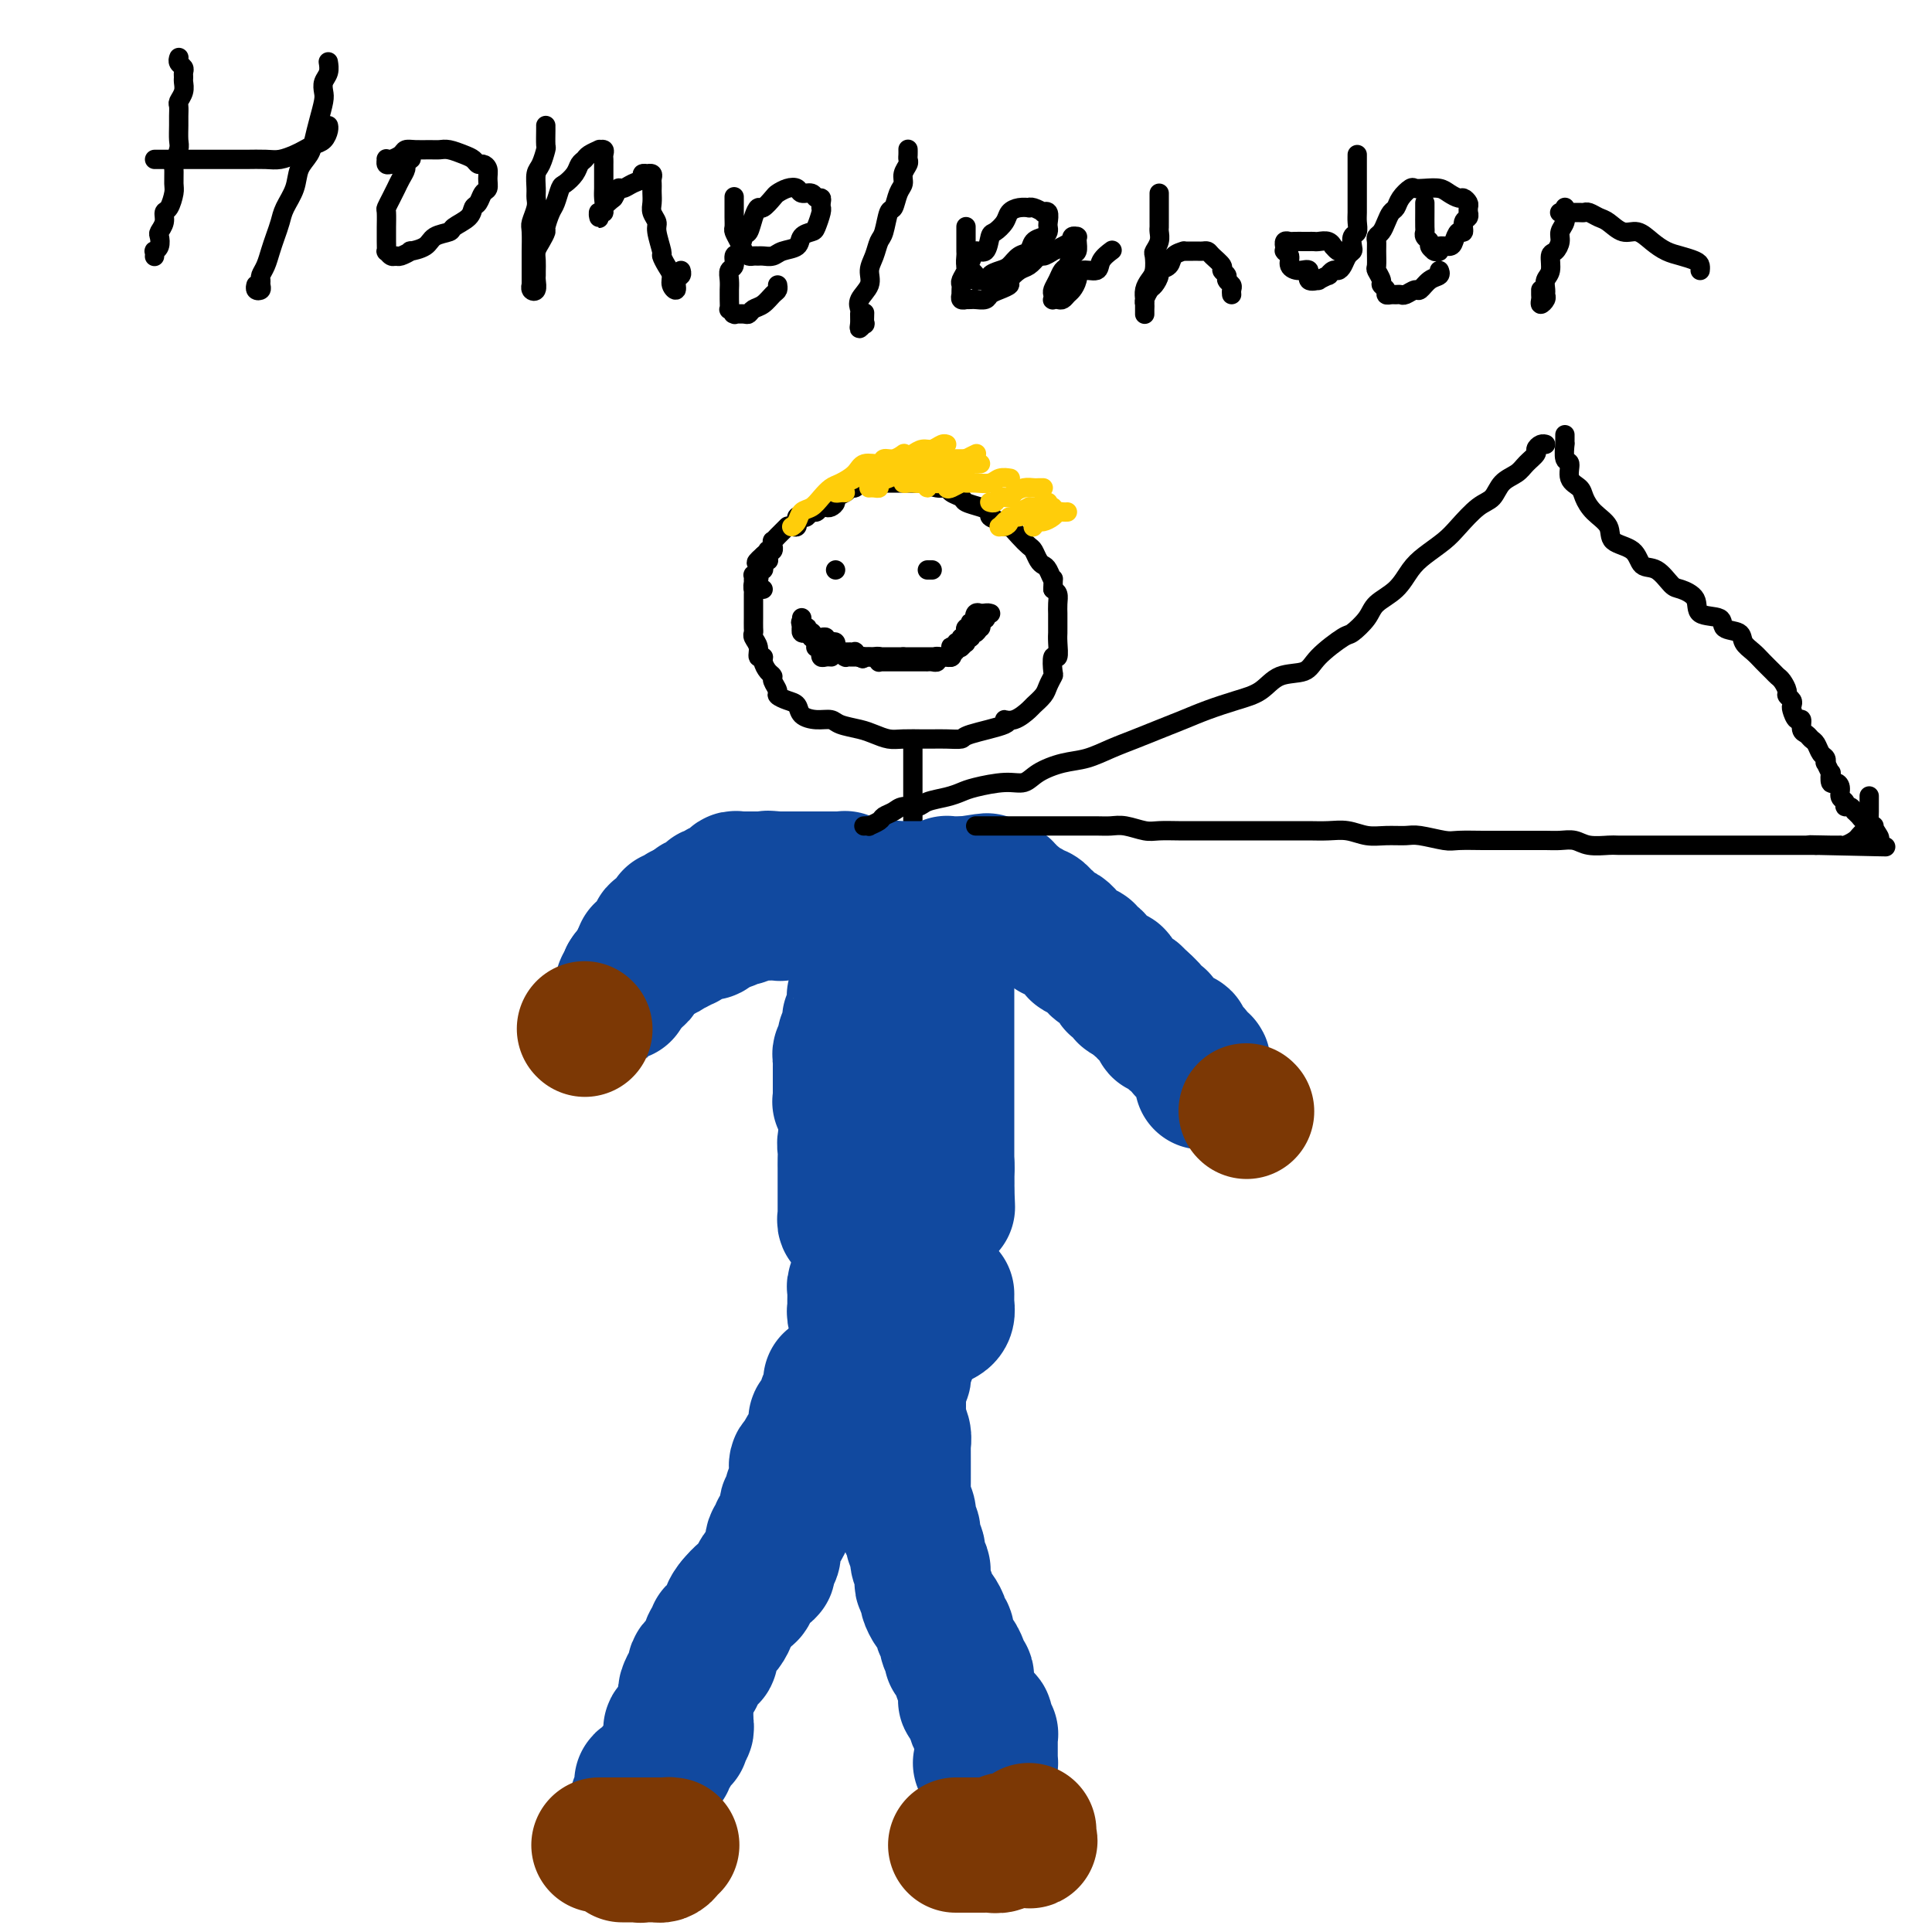 <svg viewBox='0 0 400 400' version='1.1' xmlns='http://www.w3.org/2000/svg' xmlns:xlink='http://www.w3.org/1999/xlink'><g fill='none' stroke='#000000' stroke-width='4' stroke-linecap='round' stroke-linejoin='round'><path d='M159,116c0.111,0.022 0.222,0.044 0,0c-0.222,-0.044 -0.778,-0.152 -1,0c-0.222,0.152 -0.111,0.566 0,1c0.111,0.434 0.222,0.890 0,1c-0.222,0.110 -0.777,-0.125 -1,0c-0.223,0.125 -0.112,0.610 0,1c0.112,0.390 0.226,0.686 0,1c-0.226,0.314 -0.793,0.647 -1,1c-0.207,0.353 -0.056,0.725 0,1c0.056,0.275 0.015,0.454 0,1c-0.015,0.546 -0.004,1.459 0,2c0.004,0.541 0.001,0.708 0,1c-0.001,0.292 -0.001,0.707 0,1c0.001,0.293 0.004,0.462 0,1c-0.004,0.538 -0.016,1.444 0,2c0.016,0.556 0.061,0.761 0,1c-0.061,0.239 -0.227,0.511 0,1c0.227,0.489 0.848,1.195 1,2c0.152,0.805 -0.165,1.707 0,2c0.165,0.293 0.814,-0.025 1,0c0.186,0.025 -0.090,0.392 0,1c0.090,0.608 0.544,1.458 1,2c0.456,0.542 0.912,0.775 1,1c0.088,0.225 -0.194,0.440 0,1c0.194,0.560 0.862,1.463 1,2c0.138,0.537 -0.256,0.708 0,1c0.256,0.292 1.161,0.704 2,1c0.839,0.296 1.612,0.474 2,1c0.388,0.526 0.390,1.398 1,2c0.610,0.602 1.829,0.935 3,1c1.171,0.065 2.295,-0.136 3,0c0.705,0.136 0.992,0.611 2,1c1.008,0.389 2.739,0.693 4,1c1.261,0.307 2.052,0.618 3,1c0.948,0.382 2.052,0.834 3,1c0.948,0.166 1.740,0.045 3,0c1.260,-0.045 2.989,-0.014 4,0c1.011,0.014 1.303,0.011 2,0c0.697,-0.011 1.800,-0.032 3,0c1.200,0.032 2.498,0.115 3,0c0.502,-0.115 0.208,-0.430 2,-1c1.792,-0.570 5.669,-1.395 7,-2c1.331,-0.605 0.115,-0.991 0,-1c-0.115,-0.009 0.872,0.360 2,0c1.128,-0.360 2.397,-1.449 3,-2c0.603,-0.551 0.540,-0.565 1,-1c0.460,-0.435 1.443,-1.291 2,-2c0.557,-0.709 0.689,-1.269 1,-2c0.311,-0.731 0.801,-1.631 1,-2c0.199,-0.369 0.106,-0.207 0,-1c-0.106,-0.793 -0.224,-2.540 0,-3c0.224,-0.460 0.792,0.367 1,0c0.208,-0.367 0.056,-1.929 0,-3c-0.056,-1.071 -0.015,-1.652 0,-2c0.015,-0.348 0.005,-0.464 0,-1c-0.005,-0.536 -0.004,-1.492 0,-2c0.004,-0.508 0.011,-0.569 0,-1c-0.011,-0.431 -0.042,-1.231 0,-2c0.042,-0.769 0.155,-1.505 0,-2c-0.155,-0.495 -0.577,-0.747 -1,-1'/><path d='M218,122c0.048,-3.130 0.167,-1.956 0,-2c-0.167,-0.044 -0.621,-1.306 -1,-2c-0.379,-0.694 -0.682,-0.818 -1,-1c-0.318,-0.182 -0.652,-0.421 -1,-1c-0.348,-0.579 -0.709,-1.499 -1,-2c-0.291,-0.501 -0.510,-0.582 -1,-1c-0.490,-0.418 -1.249,-1.173 -2,-2c-0.751,-0.827 -1.492,-1.727 -2,-2c-0.508,-0.273 -0.782,0.082 -1,0c-0.218,-0.082 -0.381,-0.599 -1,-1c-0.619,-0.401 -1.695,-0.685 -2,-1c-0.305,-0.315 0.160,-0.662 0,-1c-0.160,-0.338 -0.945,-0.669 -2,-1c-1.055,-0.331 -2.378,-0.662 -3,-1c-0.622,-0.338 -0.542,-0.683 -1,-1c-0.458,-0.317 -1.456,-0.607 -2,-1c-0.544,-0.393 -0.636,-0.890 -1,-1c-0.364,-0.110 -0.999,0.167 -2,0c-1.001,-0.167 -2.366,-0.777 -3,-1c-0.634,-0.223 -0.536,-0.060 -1,0c-0.464,0.060 -1.491,0.016 -2,0c-0.509,-0.016 -0.500,-0.004 -1,0c-0.500,0.004 -1.510,0.001 -2,0c-0.490,-0.001 -0.460,-0.000 -1,0c-0.540,0.000 -1.650,0.000 -2,0c-0.350,-0.000 0.061,-0.001 0,0c-0.061,0.001 -0.594,0.004 -1,0c-0.406,-0.004 -0.687,-0.016 -1,0c-0.313,0.016 -0.660,0.060 -1,0c-0.340,-0.060 -0.673,-0.223 -1,0c-0.327,0.223 -0.647,0.833 -1,1c-0.353,0.167 -0.739,-0.109 -1,0c-0.261,0.109 -0.399,0.604 -1,1c-0.601,0.396 -1.667,0.693 -2,1c-0.333,0.307 0.065,0.622 0,1c-0.065,0.378 -0.595,0.818 -1,1c-0.405,0.182 -0.686,0.105 -1,0c-0.314,-0.105 -0.661,-0.238 -1,0c-0.339,0.238 -0.669,0.847 -1,1c-0.331,0.153 -0.663,-0.151 -1,0c-0.337,0.151 -0.679,0.757 -1,1c-0.321,0.243 -0.621,0.121 -1,0c-0.379,-0.121 -0.836,-0.243 -1,0c-0.164,0.243 -0.033,0.850 0,1c0.033,0.150 -0.030,-0.156 0,0c0.030,0.156 0.152,0.773 0,1c-0.152,0.227 -0.579,0.063 -1,0c-0.421,-0.063 -0.835,-0.027 -1,0c-0.165,0.027 -0.082,0.045 0,0c0.082,-0.045 0.162,-0.151 0,0c-0.162,0.151 -0.565,0.561 -1,1c-0.435,0.439 -0.901,0.906 -1,1c-0.099,0.094 0.169,-0.186 0,0c-0.169,0.186 -0.776,0.838 -1,1c-0.224,0.162 -0.064,-0.167 0,0c0.064,0.167 0.032,0.829 0,1c-0.032,0.171 -0.064,-0.147 0,0c0.064,0.147 0.223,0.761 0,1c-0.223,0.239 -0.829,0.103 -1,0c-0.171,-0.103 0.094,-0.172 0,0c-0.094,0.172 -0.547,0.586 -1,1'/><path d='M158,115c-2.780,2.404 -0.731,1.415 0,1c0.731,-0.415 0.143,-0.254 0,0c-0.143,0.254 0.159,0.603 0,1c-0.159,0.397 -0.778,0.842 -1,1c-0.222,0.158 -0.045,0.027 0,0c0.045,-0.027 -0.040,0.048 0,0c0.040,-0.048 0.207,-0.220 0,0c-0.207,0.220 -0.788,0.833 -1,1c-0.212,0.167 -0.054,-0.113 0,0c0.054,0.113 0.004,0.619 0,1c-0.004,0.381 0.037,0.638 0,1c-0.037,0.362 -0.154,0.829 0,1c0.154,0.171 0.577,0.046 1,0c0.423,-0.046 0.845,-0.012 1,0c0.155,0.012 0.044,0.004 0,0c-0.044,-0.004 -0.022,-0.002 0,0'/><path d='M173,118c0.000,0.000 0.000,0.000 0,0c0.000,0.000 0.000,0.000 0,0'/><path d='M192,118c0.417,0.000 0.833,0.000 1,0c0.167,0.000 0.083,0.000 0,0'/><path d='M172,133c0.423,-0.113 0.845,-0.227 1,0c0.155,0.227 0.042,0.793 0,1c-0.042,0.207 -0.012,0.054 0,0c0.012,-0.054 0.007,-0.011 0,0c-0.007,0.011 -0.017,-0.011 0,0c0.017,0.011 0.061,0.056 0,0c-0.061,-0.056 -0.228,-0.211 0,0c0.228,0.211 0.850,0.789 1,1c0.150,0.211 -0.171,0.057 0,0c0.171,-0.057 0.834,-0.015 1,0c0.166,0.015 -0.167,0.003 0,0c0.167,-0.003 0.833,0.003 1,0c0.167,-0.003 -0.165,-0.015 0,0c0.165,0.015 0.829,0.056 1,0c0.171,-0.056 -0.150,-0.211 0,0c0.150,0.211 0.771,0.788 1,1c0.229,0.212 0.065,0.061 0,0c-0.065,-0.061 -0.033,-0.030 0,0'/><path d='M178,136c0.869,0.464 0.041,0.124 0,0c-0.041,-0.124 0.706,-0.033 1,0c0.294,0.033 0.134,0.009 0,0c-0.134,-0.009 -0.242,-0.002 0,0c0.242,0.002 0.835,0.001 1,0c0.165,-0.001 -0.099,-0.000 0,0c0.099,0.000 0.561,0.000 1,0c0.439,-0.000 0.853,-0.000 1,0c0.147,0.000 0.026,0.000 0,0c-0.026,-0.000 0.045,-0.000 0,0c-0.045,0.000 -0.204,0.000 0,0c0.204,-0.000 0.772,-0.000 1,0c0.228,0.000 0.117,0.000 0,0c-0.117,-0.000 -0.242,-0.000 0,0c0.242,0.000 0.849,0.000 1,0c0.151,-0.000 -0.153,-0.000 0,0c0.153,0.000 0.763,0.000 1,0c0.237,-0.000 0.102,-0.000 0,0c-0.102,0.000 -0.171,0.000 0,0c0.171,-0.000 0.582,-0.000 1,0c0.418,0.000 0.844,0.000 1,0c0.156,-0.000 0.042,-0.000 0,0c-0.042,0.000 -0.012,0.000 0,0c0.012,-0.000 0.006,0.000 0,0'/><path d='M187,136c1.636,0.000 1.227,0.000 1,0c-0.227,0.000 -0.272,0.000 0,0c0.272,0.000 0.861,-0.000 1,0c0.139,0.000 -0.173,0.000 0,0c0.173,-0.000 0.830,-0.000 1,0c0.170,0.000 -0.147,0.000 0,0c0.147,-0.000 0.758,-0.000 1,0c0.242,0.000 0.117,0.000 0,0c-0.117,-0.000 -0.225,-0.000 0,0c0.225,0.000 0.782,0.000 1,0c0.218,-0.000 0.097,-0.000 0,0c-0.097,0.000 -0.170,0.000 0,0c0.170,-0.000 0.584,-0.000 1,0c0.416,0.000 0.833,0.000 1,0c0.167,-0.000 0.083,-0.000 0,0c-0.083,0.000 -0.166,0.000 0,0c0.166,-0.000 0.580,-0.000 1,0c0.420,0.000 0.845,0.000 1,0c0.155,-0.000 0.041,-0.000 0,0c-0.041,0.000 -0.007,0.001 0,0c0.007,-0.001 -0.012,-0.003 0,0c0.012,0.003 0.055,0.011 0,0c-0.055,-0.011 -0.207,-0.041 0,0c0.207,0.041 0.773,0.155 1,0c0.227,-0.155 0.113,-0.577 0,-1'/><path d='M197,135c1.548,-0.171 0.419,-0.097 0,0c-0.419,0.097 -0.127,0.218 0,0c0.127,-0.218 0.090,-0.776 0,-1c-0.090,-0.224 -0.235,-0.113 0,0c0.235,0.113 0.848,0.227 1,0c0.152,-0.227 -0.156,-0.797 0,-1c0.156,-0.203 0.778,-0.039 1,0c0.222,0.039 0.045,-0.046 0,0c-0.045,0.046 0.040,0.223 0,0c-0.040,-0.223 -0.207,-0.844 0,-1c0.207,-0.156 0.788,0.154 1,0c0.212,-0.154 0.057,-0.773 0,-1c-0.057,-0.227 -0.015,-0.061 0,0c0.015,0.061 0.004,0.017 0,0c-0.004,-0.017 -0.002,-0.008 0,0c0.002,0.008 0.004,0.016 0,0c-0.004,-0.016 -0.015,-0.057 0,0c0.015,0.057 0.057,0.212 0,0c-0.057,-0.212 -0.211,-0.793 0,-1c0.211,-0.207 0.788,-0.042 1,0c0.212,0.042 0.061,-0.040 0,0c-0.061,0.040 -0.030,0.203 0,0c0.030,-0.203 0.061,-0.773 0,-1c-0.061,-0.227 -0.212,-0.112 0,0c0.212,0.112 0.788,0.223 1,0c0.212,-0.223 0.061,-0.778 0,-1c-0.061,-0.222 -0.030,-0.111 0,0'/><path d='M202,128c0.789,-1.022 0.263,-0.078 0,0c-0.263,0.078 -0.263,-0.711 0,-1c0.263,-0.289 0.789,-0.077 1,0c0.211,0.077 0.108,0.021 0,0c-0.108,-0.021 -0.221,-0.006 0,0c0.221,0.006 0.778,0.002 1,0c0.222,-0.002 0.111,-0.001 0,0'/><path d='M172,136c0.083,0.009 0.165,0.017 0,0c-0.165,-0.017 -0.579,-0.061 -1,0c-0.421,0.061 -0.849,0.227 -1,0c-0.151,-0.227 -0.026,-0.846 0,-1c0.026,-0.154 -0.045,0.156 0,0c0.045,-0.156 0.208,-0.776 0,-1c-0.208,-0.224 -0.788,-0.050 -1,0c-0.212,0.050 -0.057,-0.025 0,0c0.057,0.025 0.016,0.150 0,0c-0.016,-0.150 -0.008,-0.575 0,-1'/><path d='M169,133c-0.464,-0.460 -0.123,-0.109 0,0c0.123,0.109 0.029,-0.022 0,0c-0.029,0.022 0.006,0.198 0,0c-0.006,-0.198 -0.054,-0.771 0,-1c0.054,-0.229 0.210,-0.114 0,0c-0.210,0.114 -0.787,0.227 -1,0c-0.213,-0.227 -0.061,-0.793 0,-1c0.061,-0.207 0.030,-0.056 0,0c-0.030,0.056 -0.061,0.016 0,0c0.061,-0.016 0.212,-0.008 0,0c-0.212,0.008 -0.788,0.016 -1,0c-0.212,-0.016 -0.061,-0.056 0,0c0.061,0.056 0.030,0.207 0,0c-0.030,-0.207 -0.061,-0.774 0,-1c0.061,-0.226 0.212,-0.112 0,0c-0.212,0.112 -0.788,0.223 -1,0c-0.212,-0.223 -0.061,-0.778 0,-1c0.061,-0.222 0.030,-0.111 0,0'/><path d='M166,129c-0.464,-0.557 -0.124,0.051 0,0c0.124,-0.051 0.033,-0.761 0,-1c-0.033,-0.239 -0.009,-0.008 0,0c0.009,0.008 0.002,-0.208 0,0c-0.002,0.208 -0.000,0.839 0,1c0.000,0.161 -0.001,-0.149 0,0c0.001,0.149 0.004,0.758 0,1c-0.004,0.242 -0.016,0.117 0,0c0.016,-0.117 0.061,-0.228 0,0c-0.061,0.228 -0.226,0.793 0,1c0.226,0.207 0.844,0.055 1,0c0.156,-0.055 -0.150,-0.015 0,0c0.150,0.015 0.757,0.004 1,0c0.243,-0.004 0.121,-0.002 0,0'/><path d='M168,131c0.326,0.249 0.140,-0.130 0,0c-0.140,0.130 -0.234,0.767 0,1c0.234,0.233 0.795,0.063 1,0c0.205,-0.063 0.054,-0.017 0,0c-0.054,0.017 -0.012,0.005 0,0c0.012,-0.005 -0.007,-0.002 0,0c0.007,0.002 0.040,0.005 0,0c-0.040,-0.005 -0.154,-0.016 0,0c0.154,0.016 0.576,0.061 1,0c0.424,-0.061 0.849,-0.227 1,0c0.151,0.227 0.027,0.845 0,1c-0.027,0.155 0.044,-0.155 0,0c-0.044,0.155 -0.204,0.774 0,1c0.204,0.226 0.773,0.061 1,0c0.227,-0.061 0.113,-0.016 0,0c-0.113,0.016 -0.227,0.003 0,0c0.227,-0.003 0.793,0.003 1,0c0.207,-0.003 0.054,-0.015 0,0c-0.054,0.015 -0.011,0.057 0,0c0.011,-0.057 -0.012,-0.212 0,0c0.012,0.212 0.060,0.793 0,1c-0.060,0.207 -0.226,0.041 0,0c0.226,-0.041 0.844,0.041 1,0c0.156,-0.041 -0.150,-0.207 0,0c0.150,0.207 0.757,0.788 1,1c0.243,0.212 0.121,0.057 0,0c-0.121,-0.057 -0.242,-0.015 0,0c0.242,0.015 0.849,0.004 1,0c0.151,-0.004 -0.152,-0.001 0,0c0.152,0.001 0.759,0.000 1,0c0.241,-0.000 0.117,-0.000 0,0c-0.117,0.000 -0.227,0.000 0,0c0.227,-0.000 0.792,-0.000 1,0c0.208,0.000 0.059,0.000 0,0c-0.059,-0.000 -0.030,-0.000 0,0'/><path d='M178,136c1.482,0.774 0.187,0.207 0,0c-0.187,-0.207 0.734,-0.056 1,0c0.266,0.056 -0.122,0.015 0,0c0.122,-0.015 0.754,-0.005 1,0c0.246,0.005 0.104,0.005 0,0c-0.104,-0.005 -0.172,-0.015 0,0c0.172,0.015 0.582,0.057 1,0c0.418,-0.057 0.843,-0.211 1,0c0.157,0.211 0.046,0.789 0,1c-0.046,0.211 -0.026,0.057 0,0c0.026,-0.057 0.059,-0.015 0,0c-0.059,0.015 -0.209,0.004 0,0c0.209,-0.004 0.778,-0.001 1,0c0.222,0.001 0.098,0.000 0,0c-0.098,-0.000 -0.171,-0.000 0,0c0.171,0.000 0.584,0.000 1,0c0.416,-0.000 0.833,-0.000 1,0c0.167,0.000 0.083,0.000 0,0c-0.083,-0.000 -0.166,-0.000 0,0c0.166,0.000 0.579,0.000 1,0c0.421,-0.000 0.849,-0.000 1,0c0.151,0.000 0.025,0.000 0,0c-0.025,-0.000 0.050,-0.000 0,0c-0.050,0.000 -0.225,0.000 0,0c0.225,-0.000 0.849,-0.000 1,0c0.151,0.000 -0.171,0.000 0,0c0.171,-0.000 0.834,-0.000 1,0c0.166,0.000 -0.166,0.000 0,0c0.166,-0.000 0.828,-0.000 1,0c0.172,0.000 -0.146,0.000 0,0c0.146,-0.000 0.757,-0.000 1,0c0.243,0.000 0.117,0.000 0,0c-0.117,-0.000 -0.225,-0.000 0,0c0.225,0.000 0.782,0.001 1,0c0.218,-0.001 0.097,-0.004 0,0c-0.097,0.004 -0.170,0.015 0,0c0.170,-0.015 0.581,-0.057 1,0c0.419,0.057 0.844,0.211 1,0c0.156,-0.211 0.042,-0.788 0,-1c-0.042,-0.212 -0.012,-0.061 0,0c0.012,0.061 0.006,0.030 0,0'/><path d='M194,136c2.718,-0.000 1.513,-0.000 1,0c-0.513,0.000 -0.333,0.000 0,0c0.333,-0.000 0.820,-0.000 1,0c0.180,0.000 0.052,0.001 0,0c-0.052,-0.001 -0.028,-0.004 0,0c0.028,0.004 0.060,0.015 0,0c-0.060,-0.015 -0.212,-0.056 0,0c0.212,0.056 0.788,0.207 1,0c0.212,-0.207 0.060,-0.774 0,-1c-0.060,-0.226 -0.026,-0.113 0,0c0.026,0.113 0.046,0.226 0,0c-0.046,-0.226 -0.157,-0.792 0,-1c0.157,-0.208 0.582,-0.060 1,0c0.418,0.060 0.830,0.030 1,0c0.170,-0.030 0.098,-0.060 0,0c-0.098,0.060 -0.222,0.208 0,0c0.222,-0.208 0.792,-0.774 1,-1c0.208,-0.226 0.056,-0.113 0,0c-0.056,0.113 -0.016,0.226 0,0c0.016,-0.226 0.008,-0.792 0,-1c-0.008,-0.208 -0.016,-0.060 0,0c0.016,0.060 0.057,0.030 0,0c-0.057,-0.030 -0.211,-0.061 0,0c0.211,0.061 0.788,0.212 1,0c0.212,-0.212 0.060,-0.789 0,-1c-0.060,-0.211 -0.026,-0.057 0,0c0.026,0.057 0.046,0.015 0,0c-0.046,-0.015 -0.156,-0.004 0,0c0.156,0.004 0.578,0.002 1,0'/><path d='M202,131c1.233,-1.001 0.316,-1.004 0,-1c-0.316,0.004 -0.032,0.015 0,0c0.032,-0.015 -0.187,-0.056 0,0c0.187,0.056 0.781,0.207 1,0c0.219,-0.207 0.062,-0.774 0,-1c-0.062,-0.226 -0.031,-0.112 0,0c0.031,0.112 0.060,0.222 0,0c-0.060,-0.222 -0.208,-0.778 0,-1c0.208,-0.222 0.774,-0.112 1,0c0.226,0.112 0.113,0.226 0,0c-0.113,-0.226 -0.226,-0.793 0,-1c0.226,-0.207 0.792,-0.056 1,0c0.208,0.056 0.060,0.016 0,0c-0.060,-0.016 -0.030,-0.008 0,0'/></g>
<g fill='none' stroke='#FFCD0A' stroke-width='4' stroke-linecap='round' stroke-linejoin='round'><path d='M164,109c-0.007,0.004 -0.014,0.008 0,0c0.014,-0.008 0.048,-0.029 0,0c-0.048,0.029 -0.179,0.107 0,0c0.179,-0.107 0.667,-0.400 1,-1c0.333,-0.600 0.511,-1.508 1,-2c0.489,-0.492 1.290,-0.568 2,-1c0.710,-0.432 1.330,-1.220 2,-2c0.670,-0.780 1.392,-1.553 2,-2c0.608,-0.447 1.104,-0.569 2,-1c0.896,-0.431 2.193,-1.172 3,-2c0.807,-0.828 1.124,-1.742 2,-2c0.876,-0.258 2.312,0.141 3,0c0.688,-0.141 0.629,-0.822 1,-1c0.371,-0.178 1.172,0.148 2,0c0.828,-0.148 1.685,-0.771 2,-1c0.315,-0.229 0.090,-0.066 0,0c-0.090,0.066 -0.045,0.033 0,0'/><path d='M175,102c-0.283,-0.024 -0.566,-0.048 -1,0c-0.434,0.048 -1.020,0.168 -1,0c0.020,-0.168 0.646,-0.622 1,-1c0.354,-0.378 0.436,-0.679 1,-1c0.564,-0.321 1.611,-0.664 2,-1c0.389,-0.336 0.120,-0.667 1,-1c0.880,-0.333 2.907,-0.668 4,-1c1.093,-0.332 1.251,-0.662 2,-1c0.749,-0.338 2.088,-0.683 3,-1c0.912,-0.317 1.397,-0.607 2,-1c0.603,-0.393 1.325,-0.890 2,-1c0.675,-0.110 1.305,0.166 2,0c0.695,-0.166 1.456,-0.776 2,-1c0.544,-0.224 0.870,-0.064 1,0c0.130,0.064 0.065,0.032 0,0'/><path d='M180,101c-0.080,0.006 -0.159,0.013 0,0c0.159,-0.013 0.557,-0.045 1,0c0.443,0.045 0.930,0.167 1,0c0.070,-0.167 -0.276,-0.623 0,-1c0.276,-0.377 1.176,-0.674 2,-1c0.824,-0.326 1.572,-0.679 2,-1c0.428,-0.321 0.535,-0.608 1,-1c0.465,-0.392 1.288,-0.890 2,-1c0.712,-0.110 1.315,0.166 2,0c0.685,-0.166 1.454,-0.776 2,-1c0.546,-0.224 0.870,-0.064 1,0c0.130,0.064 0.065,0.032 0,0'/><path d='M191,96c0.235,-0.115 0.469,-0.231 0,0c-0.469,0.231 -1.642,0.808 -2,1c-0.358,0.192 0.100,-0.001 0,0c-0.100,0.001 -0.757,0.196 -1,0c-0.243,-0.196 -0.073,-0.784 0,-1c0.073,-0.216 0.049,-0.062 0,0c-0.049,0.062 -0.123,0.031 0,0c0.123,-0.031 0.442,-0.061 1,0c0.558,0.061 1.357,0.212 2,0c0.643,-0.212 1.132,-0.789 2,-1c0.868,-0.211 2.114,-0.057 3,0c0.886,0.057 1.413,0.015 2,0c0.587,-0.015 1.235,-0.004 2,0c0.765,0.004 1.647,0.001 2,0c0.353,-0.001 0.176,-0.001 0,0'/><path d='M192,99c0.363,-0.339 0.727,-0.679 1,-1c0.273,-0.321 0.457,-0.625 1,-1c0.543,-0.375 1.445,-0.822 2,-1c0.555,-0.178 0.762,-0.086 1,0c0.238,0.086 0.507,0.167 1,0c0.493,-0.167 1.210,-0.584 2,-1c0.790,-0.416 1.654,-0.833 2,-1c0.346,-0.167 0.173,-0.083 0,0'/><path d='M196,97c-0.587,0.340 -1.173,0.680 -2,1c-0.827,0.320 -1.893,0.622 -3,1c-1.107,0.378 -2.253,0.834 -3,1c-0.747,0.166 -1.094,0.041 -1,0c0.094,-0.041 0.630,-0.000 1,0c0.370,0.000 0.574,-0.041 1,0c0.426,0.041 1.072,0.165 2,0c0.928,-0.165 2.137,-0.619 3,-1c0.863,-0.381 1.380,-0.691 2,-1c0.620,-0.309 1.341,-0.619 2,-1c0.659,-0.381 1.254,-0.833 2,-1c0.746,-0.167 1.642,-0.048 2,0c0.358,0.048 0.179,0.024 0,0'/><path d='M194,100c0.228,0.038 0.455,0.077 0,0c-0.455,-0.077 -1.593,-0.268 -2,0c-0.407,0.268 -0.082,0.997 0,1c0.082,0.003 -0.077,-0.720 0,-1c0.077,-0.280 0.392,-0.116 1,0c0.608,0.116 1.511,0.185 2,0c0.489,-0.185 0.565,-0.624 1,-1c0.435,-0.376 1.231,-0.689 2,-1c0.769,-0.311 1.513,-0.619 2,-1c0.487,-0.381 0.718,-0.834 1,-1c0.282,-0.166 0.614,-0.045 1,0c0.386,0.045 0.824,0.013 1,0c0.176,-0.013 0.088,-0.006 0,0'/><path d='M199,100c-0.736,0.028 -1.472,0.056 -2,0c-0.528,-0.056 -0.847,-0.197 -1,0c-0.153,0.197 -0.141,0.732 0,1c0.141,0.268 0.412,0.269 1,0c0.588,-0.269 1.494,-0.808 2,-1c0.506,-0.192 0.612,-0.037 1,0c0.388,0.037 1.057,-0.042 2,0c0.943,0.042 2.160,0.207 3,0c0.840,-0.207 1.303,-0.787 2,-1c0.697,-0.213 1.628,-0.061 2,0c0.372,0.061 0.186,0.030 0,0'/><path d='M205,104c-0.007,-0.002 -0.014,-0.005 0,0c0.014,0.005 0.049,0.016 0,0c-0.049,-0.016 -0.183,-0.060 0,0c0.183,0.060 0.682,0.222 1,0c0.318,-0.222 0.456,-0.830 1,-1c0.544,-0.170 1.493,0.098 2,0c0.507,-0.098 0.570,-0.562 1,-1c0.430,-0.438 1.226,-0.849 2,-1c0.774,-0.151 1.527,-0.040 2,0c0.473,0.040 0.666,0.011 1,0c0.334,-0.011 0.810,-0.003 1,0c0.190,0.003 0.095,0.002 0,0'/><path d='M211,106c0.004,-0.002 0.009,-0.004 0,0c-0.009,0.004 -0.031,0.015 0,0c0.031,-0.015 0.117,-0.057 0,0c-0.117,0.057 -0.435,0.212 0,0c0.435,-0.212 1.623,-0.793 2,-1c0.377,-0.207 -0.058,-0.041 0,0c0.058,0.041 0.608,-0.041 1,0c0.392,0.041 0.627,0.207 1,0c0.373,-0.207 0.883,-0.788 1,-1c0.117,-0.212 -0.161,-0.057 0,0c0.161,0.057 0.760,0.016 1,0c0.240,-0.016 0.120,-0.008 0,0'/><path d='M208,108c0.108,-0.115 0.215,-0.230 0,0c-0.215,0.230 -0.753,0.804 -1,1c-0.247,0.196 -0.204,0.015 0,0c0.204,-0.015 0.569,0.135 1,0c0.431,-0.135 0.926,-0.557 1,-1c0.074,-0.443 -0.275,-0.907 0,-1c0.275,-0.093 1.173,0.185 2,0c0.827,-0.185 1.584,-0.834 2,-1c0.416,-0.166 0.490,0.152 1,0c0.510,-0.152 1.456,-0.773 2,-1c0.544,-0.227 0.685,-0.061 1,0c0.315,0.061 0.804,0.017 1,0c0.196,-0.017 0.098,-0.009 0,0'/><path d='M214,109c-0.007,0.009 -0.014,0.017 0,0c0.014,-0.017 0.049,-0.060 0,0c-0.049,0.060 -0.182,0.223 0,0c0.182,-0.223 0.678,-0.830 1,-1c0.322,-0.170 0.468,0.098 1,0c0.532,-0.098 1.449,-0.562 2,-1c0.551,-0.438 0.736,-0.849 1,-1c0.264,-0.151 0.607,-0.040 1,0c0.393,0.040 0.837,0.011 1,0c0.163,-0.011 0.047,-0.003 0,0c-0.047,0.003 -0.023,0.002 0,0'/></g>
<g fill='none' stroke='#000000' stroke-width='4' stroke-linecap='round' stroke-linejoin='round'><path d='M189,154c0.000,0.373 0.000,0.747 0,1c-0.000,0.253 -0.000,0.387 0,1c0.000,0.613 0.000,1.706 0,2c-0.000,0.294 -0.000,-0.212 0,0c0.000,0.212 0.000,1.140 0,2c-0.000,0.860 -0.000,1.652 0,2c0.000,0.348 0.000,0.252 0,1c-0.000,0.748 -0.000,2.339 0,3c0.000,0.661 0.000,0.393 0,1c-0.000,0.607 -0.000,2.091 0,3c0.000,0.909 0.001,1.244 0,2c-0.001,0.756 -0.004,1.935 0,3c0.004,1.065 0.015,2.017 0,3c-0.015,0.983 -0.057,1.995 0,3c0.057,1.005 0.211,2.001 0,3c-0.211,0.999 -0.789,1.999 -1,3c-0.211,1.001 -0.057,2.001 0,3c0.057,0.999 0.015,1.997 0,3c-0.015,1.003 -0.004,2.012 0,3c0.004,0.988 0.001,1.954 0,3c-0.001,1.046 -0.000,2.171 0,3c0.000,0.829 -0.000,1.362 0,2c0.000,0.638 0.001,1.379 0,2c-0.001,0.621 -0.004,1.120 0,2c0.004,0.880 0.015,2.142 0,3c-0.015,0.858 -0.057,1.314 0,2c0.057,0.686 0.211,1.602 0,2c-0.211,0.398 -0.789,0.279 -1,1c-0.211,0.721 -0.057,2.281 0,3c0.057,0.719 0.015,0.596 0,1c-0.015,0.404 -0.004,1.333 0,2c0.004,0.667 0.001,1.071 0,2c-0.001,0.929 -0.000,2.384 0,3c0.000,0.616 0.000,0.392 0,1c-0.000,0.608 -0.000,2.046 0,3c0.000,0.954 0.001,1.423 0,2c-0.001,0.577 -0.004,1.260 0,2c0.004,0.740 0.015,1.536 0,2c-0.015,0.464 -0.057,0.594 0,1c0.057,0.406 0.212,1.086 0,2c-0.212,0.914 -0.793,2.062 -1,3c-0.207,0.938 -0.041,1.668 0,2c0.041,0.332 -0.041,0.268 0,1c0.041,0.732 0.207,2.261 0,3c-0.207,0.739 -0.787,0.688 -1,1c-0.213,0.312 -0.058,0.986 0,2c0.058,1.014 0.019,2.368 0,3c-0.019,0.632 -0.019,0.540 0,1c0.019,0.460 0.058,1.470 0,2c-0.058,0.530 -0.212,0.578 0,1c0.212,0.422 0.789,1.216 1,2c0.211,0.784 0.057,1.557 0,2c-0.057,0.443 -0.015,0.555 0,1c0.015,0.445 0.004,1.222 0,2c-0.004,0.778 -0.001,1.556 0,2c0.001,0.444 0.000,0.556 0,1c-0.000,0.444 -0.000,1.222 0,2'/><path d='M186,271c-0.464,18.235 -0.124,5.322 0,1c0.124,-4.322 0.033,-0.054 0,2c-0.033,2.054 -0.009,1.895 0,2c0.009,0.105 0.002,0.475 0,1c-0.002,0.525 -0.001,1.205 0,2c0.001,0.795 0.000,1.704 0,2c-0.000,0.296 -0.000,-0.023 0,0c0.000,0.023 0.001,0.387 0,1c-0.001,0.613 -0.004,1.474 0,2c0.004,0.526 0.015,0.718 0,1c-0.015,0.282 -0.057,0.654 0,1c0.057,0.346 0.211,0.667 0,1c-0.211,0.333 -0.789,0.678 -1,1c-0.211,0.322 -0.057,0.623 0,1c0.057,0.377 0.015,0.832 0,1c-0.015,0.168 -0.004,0.048 0,0c0.004,-0.048 0.002,-0.024 0,0'/><path d='M185,288c-0.062,-0.082 -0.125,-0.164 0,0c0.125,0.164 0.436,0.573 0,1c-0.436,0.427 -1.621,0.872 -2,1c-0.379,0.128 0.048,-0.061 0,0c-0.048,0.061 -0.571,0.371 -1,1c-0.429,0.629 -0.766,1.576 -1,2c-0.234,0.424 -0.366,0.326 -1,1c-0.634,0.674 -1.769,2.121 -2,3c-0.231,0.879 0.440,1.191 0,2c-0.440,0.809 -1.993,2.117 -3,3c-1.007,0.883 -1.467,1.342 -2,2c-0.533,0.658 -1.137,1.515 -2,3c-0.863,1.485 -1.983,3.597 -3,5c-1.017,1.403 -1.930,2.098 -3,3c-1.070,0.902 -2.297,2.012 -3,3c-0.703,0.988 -0.883,1.854 -2,3c-1.117,1.146 -3.172,2.573 -4,4c-0.828,1.427 -0.430,2.852 -1,4c-0.570,1.148 -2.107,2.017 -3,3c-0.893,0.983 -1.142,2.081 -2,3c-0.858,0.919 -2.324,1.660 -3,3c-0.676,1.340 -0.563,3.279 -1,4c-0.437,0.721 -1.426,0.222 -2,1c-0.574,0.778 -0.735,2.831 -1,4c-0.265,1.169 -0.635,1.454 -1,2c-0.365,0.546 -0.727,1.354 -1,2c-0.273,0.646 -0.458,1.130 -1,2c-0.542,0.870 -1.441,2.125 -2,3c-0.559,0.875 -0.780,1.371 -1,2c-0.220,0.629 -0.440,1.390 -1,2c-0.560,0.610 -1.459,1.070 -2,2c-0.541,0.930 -0.723,2.332 -1,3c-0.277,0.668 -0.648,0.603 -1,1c-0.352,0.397 -0.686,1.257 -1,2c-0.314,0.743 -0.609,1.369 -1,2c-0.391,0.631 -0.878,1.268 -1,2c-0.122,0.732 0.121,1.558 0,2c-0.121,0.442 -0.607,0.499 -1,1c-0.393,0.501 -0.693,1.444 -1,2c-0.307,0.556 -0.619,0.723 -1,1c-0.381,0.277 -0.830,0.663 -1,1c-0.170,0.337 -0.061,0.626 0,1c0.061,0.374 0.072,0.832 0,1c-0.072,0.168 -0.229,0.045 0,0c0.229,-0.045 0.845,-0.012 1,0c0.155,0.012 -0.151,0.003 0,0c0.151,-0.003 0.757,-0.001 1,0c0.243,0.001 0.121,0.000 0,0'/><path d='M185,290c-0.000,0.047 -0.000,0.095 0,0c0.000,-0.095 0.000,-0.331 0,0c-0.000,0.331 -0.001,1.230 0,2c0.001,0.770 0.003,1.412 0,2c-0.003,0.588 -0.011,1.122 0,2c0.011,0.878 0.042,2.102 0,3c-0.042,0.898 -0.155,1.472 0,2c0.155,0.528 0.580,1.010 1,2c0.420,0.990 0.835,2.489 1,4c0.165,1.511 0.081,3.036 0,4c-0.081,0.964 -0.157,1.367 0,2c0.157,0.633 0.549,1.496 1,3c0.451,1.504 0.960,3.651 1,5c0.040,1.349 -0.390,1.901 0,3c0.390,1.099 1.601,2.744 2,4c0.399,1.256 -0.013,2.121 0,3c0.013,0.879 0.450,1.771 1,3c0.550,1.229 1.211,2.794 2,4c0.789,1.206 1.704,2.051 2,3c0.296,0.949 -0.027,2.001 0,3c0.027,0.999 0.402,1.944 1,3c0.598,1.056 1.417,2.222 2,3c0.583,0.778 0.928,1.167 1,2c0.072,0.833 -0.131,2.110 0,3c0.131,0.890 0.596,1.394 1,2c0.404,0.606 0.748,1.313 1,2c0.252,0.687 0.411,1.353 1,2c0.589,0.647 1.608,1.273 2,2c0.392,0.727 0.156,1.553 0,2c-0.156,0.447 -0.234,0.515 0,1c0.234,0.485 0.780,1.387 1,2c0.220,0.613 0.115,0.936 0,1c-0.115,0.064 -0.241,-0.130 0,0c0.241,0.130 0.849,0.585 1,1c0.151,0.415 -0.156,0.791 0,1c0.156,0.209 0.774,0.252 1,0c0.226,-0.252 0.061,-0.799 0,-1c-0.061,-0.201 -0.017,-0.058 0,0c0.017,0.058 0.009,0.029 0,0'/><path d='M188,178c-0.424,-0.423 -0.848,-0.845 -1,-1c-0.152,-0.155 -0.033,-0.042 0,0c0.033,0.042 -0.022,0.012 0,0c0.022,-0.012 0.119,-0.007 0,0c-0.119,0.007 -0.454,0.016 -1,0c-0.546,-0.016 -1.304,-0.057 -2,0c-0.696,0.057 -1.330,0.211 -2,0c-0.670,-0.211 -1.375,-0.788 -2,-1c-0.625,-0.212 -1.171,-0.058 -2,0c-0.829,0.058 -1.940,0.019 -3,0c-1.060,-0.019 -2.069,-0.020 -3,0c-0.931,0.020 -1.783,0.061 -3,0c-1.217,-0.061 -2.798,-0.224 -4,0c-1.202,0.224 -2.026,0.834 -3,1c-0.974,0.166 -2.097,-0.111 -3,0c-0.903,0.111 -1.585,0.611 -3,1c-1.415,0.389 -3.562,0.666 -5,1c-1.438,0.334 -2.166,0.726 -3,1c-0.834,0.274 -1.775,0.429 -3,1c-1.225,0.571 -2.733,1.556 -4,2c-1.267,0.444 -2.294,0.345 -3,1c-0.706,0.655 -1.091,2.063 -2,3c-0.909,0.937 -2.343,1.403 -3,2c-0.657,0.597 -0.538,1.326 -1,2c-0.462,0.674 -1.504,1.294 -2,2c-0.496,0.706 -0.444,1.497 -1,2c-0.556,0.503 -1.718,0.717 -2,1c-0.282,0.283 0.317,0.635 0,1c-0.317,0.365 -1.549,0.742 -2,1c-0.451,0.258 -0.121,0.398 0,1c0.121,0.602 0.032,1.667 0,2c-0.032,0.333 -0.009,-0.065 0,0c0.009,0.065 0.002,0.595 0,1c-0.002,0.405 -0.001,0.686 0,1c0.001,0.314 -0.000,0.661 0,1c0.000,0.339 0.001,0.668 0,1c-0.001,0.332 -0.004,0.666 0,1c0.004,0.334 0.015,0.668 0,1c-0.015,0.332 -0.056,0.661 0,1c0.056,0.339 0.210,0.687 0,1c-0.210,0.313 -0.785,0.592 -1,1c-0.215,0.408 -0.072,0.946 0,1c0.072,0.054 0.071,-0.377 0,0c-0.071,0.377 -0.211,1.563 0,2c0.211,0.437 0.775,0.125 1,0c0.225,-0.125 0.113,-0.062 0,0'/><path d='M191,178c0.468,-0.082 0.935,-0.164 1,0c0.065,0.164 -0.273,0.572 0,1c0.273,0.428 1.156,0.874 2,1c0.844,0.126 1.647,-0.069 2,0c0.353,0.069 0.255,0.402 1,1c0.745,0.598 2.334,1.459 3,2c0.666,0.541 0.409,0.760 1,1c0.591,0.240 2.029,0.501 3,1c0.971,0.499 1.475,1.236 2,2c0.525,0.764 1.071,1.557 2,2c0.929,0.443 2.243,0.538 3,1c0.757,0.462 0.959,1.291 2,2c1.041,0.709 2.921,1.297 4,2c1.079,0.703 1.355,1.520 2,2c0.645,0.480 1.657,0.623 3,1c1.343,0.377 3.016,0.988 4,2c0.984,1.012 1.278,2.426 2,3c0.722,0.574 1.874,0.309 3,1c1.126,0.691 2.228,2.340 3,3c0.772,0.660 1.214,0.333 2,1c0.786,0.667 1.915,2.328 3,3c1.085,0.672 2.127,0.354 3,1c0.873,0.646 1.578,2.256 2,3c0.422,0.744 0.561,0.623 1,1c0.439,0.377 1.178,1.252 2,2c0.822,0.748 1.725,1.369 2,2c0.275,0.631 -0.080,1.273 0,2c0.080,0.727 0.596,1.538 1,2c0.404,0.462 0.697,0.576 1,1c0.303,0.424 0.616,1.160 1,2c0.384,0.840 0.839,1.784 1,2c0.161,0.216 0.029,-0.296 0,0c-0.029,0.296 0.045,1.399 0,2c-0.045,0.601 -0.208,0.701 0,1c0.208,0.299 0.788,0.798 1,1c0.212,0.202 0.057,0.107 0,0c-0.057,-0.107 -0.015,-0.224 0,0c0.015,0.224 0.004,0.791 0,1c-0.004,0.209 -0.001,0.060 0,0c0.001,-0.060 0.001,-0.030 0,0'/></g>
<g fill='none' stroke='#11499F' stroke-width='28' stroke-linecap='round' stroke-linejoin='round'><path d='M182,184c-0.033,0.000 -0.065,0.000 0,0c0.065,-0.000 0.229,-0.000 0,0c-0.229,0.000 -0.850,0.000 -1,0c-0.150,-0.000 0.171,-0.000 0,0c-0.171,0.000 -0.835,0.000 -1,0c-0.165,-0.000 0.167,-0.000 0,0c-0.167,0.000 -0.833,0.001 -1,0c-0.167,-0.001 0.166,-0.004 0,0c-0.166,0.004 -0.829,0.015 -1,0c-0.171,-0.015 0.151,-0.057 0,0c-0.151,0.057 -0.775,0.212 -1,0c-0.225,-0.212 -0.050,-0.793 0,-1c0.050,-0.207 -0.025,-0.041 0,0c0.025,0.041 0.151,-0.041 0,0c-0.151,0.041 -0.579,0.207 -1,0c-0.421,-0.207 -0.835,-0.788 -1,-1c-0.165,-0.212 -0.083,-0.057 0,0c0.083,0.057 0.165,0.015 0,0c-0.165,-0.015 -0.579,-0.004 -1,0c-0.421,0.004 -0.849,0.001 -1,0c-0.151,-0.001 -0.025,-0.000 0,0c0.025,0.000 -0.050,0.000 0,0c0.050,-0.000 0.225,-0.000 0,0c-0.225,0.000 -0.849,0.000 -1,0c-0.151,-0.000 0.171,-0.000 0,0c-0.171,0.000 -0.834,0.000 -1,0c-0.166,-0.000 0.166,-0.000 0,0c-0.166,0.000 -0.829,0.000 -1,0c-0.171,-0.000 0.151,-0.000 0,0c-0.151,0.000 -0.777,0.000 -1,0c-0.223,-0.000 -0.045,-0.000 0,0c0.045,0.000 -0.043,0.000 0,0c0.043,-0.000 0.218,-0.000 0,0c-0.218,0.000 -0.828,0.000 -1,0c-0.172,-0.000 0.094,-0.000 0,0c-0.094,0.000 -0.547,0.000 -1,0c-0.453,-0.000 -0.905,-0.000 -1,0c-0.095,0.000 0.168,0.000 0,0c-0.168,-0.000 -0.766,-0.000 -1,0c-0.234,0.000 -0.104,0.000 0,0c0.104,0.000 0.183,-0.000 0,0c-0.183,0.000 -0.626,0.000 -1,0c-0.374,0.000 -0.678,-0.000 -1,0c-0.322,0.000 -0.664,0.000 -1,0c-0.336,-0.000 -0.668,0.000 -1,0'/><path d='M161,182c-3.472,-0.309 -1.652,-0.083 -1,0c0.652,0.083 0.137,0.022 0,0c-0.137,-0.022 0.104,-0.006 0,0c-0.104,0.006 -0.553,0.002 -1,0c-0.447,-0.002 -0.890,-0.000 -1,0c-0.110,0.000 0.115,0.000 0,0c-0.115,-0.000 -0.571,-0.000 -1,0c-0.429,0.000 -0.832,0.000 -1,0c-0.168,-0.000 -0.102,0.000 0,0c0.102,-0.000 0.238,-0.000 0,0c-0.238,0.000 -0.851,0.000 -1,0c-0.149,-0.000 0.167,-0.001 0,0c-0.167,0.001 -0.815,0.004 -1,0c-0.185,-0.004 0.094,-0.015 0,0c-0.094,0.015 -0.561,0.057 -1,0c-0.439,-0.057 -0.849,-0.212 -1,0c-0.151,0.212 -0.044,0.793 0,1c0.044,0.207 0.026,0.041 0,0c-0.026,-0.041 -0.058,0.041 0,0c0.058,-0.041 0.208,-0.207 0,0c-0.208,0.207 -0.774,0.788 -1,1c-0.226,0.212 -0.112,0.057 0,0c0.112,-0.057 0.222,-0.016 0,0c-0.222,0.016 -0.776,0.008 -1,0c-0.224,-0.008 -0.116,-0.016 0,0c0.116,0.016 0.241,0.057 0,0c-0.241,-0.057 -0.848,-0.211 -1,0c-0.152,0.211 0.152,0.788 0,1c-0.152,0.212 -0.759,0.061 -1,0c-0.241,-0.061 -0.118,-0.030 0,0c0.118,0.030 0.229,0.061 0,0c-0.229,-0.061 -0.797,-0.214 -1,0c-0.203,0.214 -0.039,0.793 0,1c0.039,0.207 -0.046,0.041 0,0c0.046,-0.041 0.222,0.041 0,0c-0.222,-0.041 -0.843,-0.207 -1,0c-0.157,0.207 0.150,0.786 0,1c-0.150,0.214 -0.757,0.061 -1,0c-0.243,-0.061 -0.121,-0.031 0,0c0.121,0.031 0.242,0.061 0,0c-0.242,-0.061 -0.849,-0.214 -1,0c-0.151,0.214 0.152,0.793 0,1c-0.152,0.207 -0.759,0.041 -1,0c-0.241,-0.041 -0.117,0.041 0,0c0.117,-0.041 0.228,-0.207 0,0c-0.228,0.207 -0.793,0.788 -1,1c-0.207,0.212 -0.055,0.057 0,0c0.055,-0.057 0.015,-0.015 0,0c-0.015,0.015 -0.004,0.004 0,0c0.004,-0.004 0.002,-0.002 0,0'/><path d='M142,189c-1.770,1.099 -1.196,0.347 -1,0c0.196,-0.347 0.014,-0.289 0,0c-0.014,0.289 0.140,0.808 0,1c-0.140,0.192 -0.573,0.055 -1,0c-0.427,-0.055 -0.847,-0.030 -1,0c-0.153,0.030 -0.040,0.064 0,0c0.040,-0.064 0.007,-0.228 0,0c-0.007,0.228 0.012,0.846 0,1c-0.012,0.154 -0.056,-0.156 0,0c0.056,0.156 0.211,0.778 0,1c-0.211,0.222 -0.788,0.046 -1,0c-0.212,-0.046 -0.061,0.040 0,0c0.061,-0.040 0.030,-0.207 0,0c-0.030,0.207 -0.060,0.788 0,1c0.060,0.212 0.208,0.056 0,0c-0.208,-0.056 -0.774,-0.011 -1,0c-0.226,0.011 -0.113,-0.012 0,0c0.113,0.012 0.228,0.060 0,0c-0.228,-0.060 -0.797,-0.226 -1,0c-0.203,0.226 -0.041,0.844 0,1c0.041,0.156 -0.041,-0.150 0,0c0.041,0.150 0.203,0.757 0,1c-0.203,0.243 -0.772,0.121 -1,0c-0.228,-0.121 -0.114,-0.243 0,0c0.114,0.243 0.228,0.850 0,1c-0.228,0.150 -0.797,-0.156 -1,0c-0.203,0.156 -0.040,0.774 0,1c0.040,0.226 -0.042,0.060 0,0c0.042,-0.060 0.207,-0.012 0,0c-0.207,0.012 -0.788,-0.011 -1,0c-0.212,0.011 -0.057,0.055 0,0c0.057,-0.055 0.015,-0.211 0,0c-0.015,0.211 -0.004,0.788 0,1c0.004,0.212 0.001,0.061 0,0c-0.001,-0.061 -0.001,-0.030 0,0'/><path d='M133,198c-1.392,1.615 -0.372,1.151 0,1c0.372,-0.151 0.096,0.011 0,0c-0.096,-0.011 -0.012,-0.195 0,0c0.012,0.195 -0.049,0.769 0,1c0.049,0.231 0.209,0.118 0,0c-0.209,-0.118 -0.787,-0.242 -1,0c-0.213,0.242 -0.061,0.849 0,1c0.061,0.151 0.030,-0.156 0,0c-0.030,0.156 -0.061,0.774 0,1c0.061,0.226 0.214,0.061 0,0c-0.214,-0.061 -0.793,-0.017 -1,0c-0.207,0.017 -0.041,0.008 0,0c0.041,-0.008 -0.041,-0.013 0,0c0.041,0.013 0.207,0.045 0,0c-0.207,-0.045 -0.786,-0.166 -1,0c-0.214,0.166 -0.061,0.619 0,1c0.061,0.381 0.031,0.691 0,1'/><path d='M130,204c-0.480,0.925 -0.181,0.238 0,0c0.181,-0.238 0.245,-0.028 0,0c-0.245,0.028 -0.797,-0.126 -1,0c-0.203,0.126 -0.055,0.533 0,1c0.055,0.467 0.019,0.993 0,1c-0.019,0.007 -0.019,-0.506 0,-1c0.019,-0.494 0.057,-0.968 0,-1c-0.057,-0.032 -0.207,0.380 0,0c0.207,-0.380 0.772,-1.552 1,-2c0.228,-0.448 0.117,-0.172 0,0c-0.117,0.172 -0.242,0.238 0,0c0.242,-0.238 0.849,-0.782 1,-1c0.151,-0.218 -0.155,-0.110 0,0c0.155,0.110 0.773,0.222 1,0c0.227,-0.222 0.065,-0.777 0,-1c-0.065,-0.223 -0.031,-0.112 0,0c0.031,0.112 0.061,0.227 0,0c-0.061,-0.227 -0.214,-0.797 0,-1c0.214,-0.203 0.793,-0.040 1,0c0.207,0.040 0.040,-0.042 0,0c-0.040,0.042 0.046,0.208 0,0c-0.046,-0.208 -0.225,-0.792 0,-1c0.225,-0.208 0.853,-0.042 1,0c0.147,0.042 -0.186,-0.041 0,0c0.186,0.041 0.891,0.207 1,0c0.109,-0.207 -0.378,-0.786 0,-1c0.378,-0.214 1.621,-0.061 2,0c0.379,0.061 -0.106,0.032 0,0c0.106,-0.032 0.802,-0.065 1,0c0.198,0.065 -0.101,0.229 0,0c0.101,-0.229 0.602,-0.850 1,-1c0.398,-0.150 0.693,0.171 1,0c0.307,-0.171 0.625,-0.834 1,-1c0.375,-0.166 0.807,0.166 1,0c0.193,-0.166 0.145,-0.829 0,-1c-0.145,-0.171 -0.389,0.151 0,0c0.389,-0.151 1.409,-0.776 2,-1c0.591,-0.224 0.752,-0.049 1,0c0.248,0.049 0.582,-0.028 1,0c0.418,0.028 0.920,0.161 1,0c0.080,-0.161 -0.263,-0.618 0,-1c0.263,-0.382 1.131,-0.691 2,-1'/><path d='M149,191c2.063,-0.944 0.220,-0.305 0,0c-0.220,0.305 1.184,0.274 2,0c0.816,-0.274 1.045,-0.791 1,-1c-0.045,-0.209 -0.363,-0.108 0,0c0.363,0.108 1.406,0.225 2,0c0.594,-0.225 0.740,-0.792 1,-1c0.260,-0.208 0.633,-0.056 1,0c0.367,0.056 0.729,0.016 1,0c0.271,-0.016 0.453,-0.008 1,0c0.547,0.008 1.461,0.016 2,0c0.539,-0.016 0.704,-0.057 1,0c0.296,0.057 0.722,0.212 1,0c0.278,-0.212 0.407,-0.793 1,-1c0.593,-0.207 1.651,-0.041 2,0c0.349,0.041 -0.012,-0.042 0,0c0.012,0.042 0.397,0.208 1,0c0.603,-0.208 1.423,-0.792 2,-1c0.577,-0.208 0.910,-0.042 1,0c0.090,0.042 -0.063,-0.041 0,0c0.063,0.041 0.341,0.207 1,0c0.659,-0.207 1.700,-0.788 2,-1c0.300,-0.212 -0.141,-0.057 0,0c0.141,0.057 0.864,0.015 1,0c0.136,-0.015 -0.315,-0.004 0,0c0.315,0.004 1.398,0.002 2,0c0.602,-0.002 0.724,-0.004 1,0c0.276,0.004 0.705,0.015 1,0c0.295,-0.015 0.457,-0.057 1,0c0.543,0.057 1.469,0.211 2,0c0.531,-0.211 0.667,-0.788 1,-1c0.333,-0.212 0.863,-0.061 1,0c0.137,0.061 -0.118,0.030 0,0c0.118,-0.030 0.610,-0.061 1,0c0.390,0.061 0.678,0.212 1,0c0.322,-0.212 0.678,-0.789 1,-1c0.322,-0.211 0.611,-0.057 1,0c0.389,0.057 0.877,0.015 1,0c0.123,-0.015 -0.121,-0.004 0,0c0.121,0.004 0.607,0.001 1,0c0.393,-0.001 0.693,-0.000 1,0c0.307,0.000 0.621,0.000 1,0c0.379,-0.000 0.823,-0.000 1,0c0.177,0.000 0.089,0.000 0,0c-0.089,-0.000 -0.177,-0.000 0,0c0.177,0.000 0.621,0.001 1,0c0.379,-0.001 0.694,-0.004 1,0c0.306,0.004 0.603,0.015 1,0c0.397,-0.015 0.894,-0.057 1,0c0.106,0.057 -0.179,0.211 0,0c0.179,-0.211 0.822,-0.789 1,-1c0.178,-0.211 -0.110,-0.057 0,0c0.110,0.057 0.617,0.015 1,0c0.383,-0.015 0.642,-0.004 1,0c0.358,0.004 0.814,0.001 1,0c0.186,-0.001 0.102,-0.000 0,0c-0.102,0.000 -0.223,0.000 0,0c0.223,-0.000 0.791,-0.000 1,0c0.209,0.000 0.060,0.000 0,0c-0.060,-0.000 -0.030,-0.000 0,0'/><path d='M200,183c8.052,-1.238 2.682,-0.331 1,0c-1.682,0.331 0.323,0.088 1,0c0.677,-0.088 0.024,-0.020 0,0c-0.024,0.020 0.581,-0.009 1,0c0.419,0.009 0.652,0.055 1,0c0.348,-0.055 0.810,-0.211 1,0c0.190,0.211 0.106,0.789 0,1c-0.106,0.211 -0.235,0.055 0,0c0.235,-0.055 0.832,-0.011 1,0c0.168,0.011 -0.095,-0.012 0,0c0.095,0.012 0.546,0.060 1,0c0.454,-0.060 0.909,-0.227 1,0c0.091,0.227 -0.182,0.850 0,1c0.182,0.150 0.819,-0.171 1,0c0.181,0.171 -0.092,0.834 0,1c0.092,0.166 0.551,-0.167 1,0c0.449,0.167 0.890,0.833 1,1c0.110,0.167 -0.110,-0.166 0,0c0.110,0.166 0.551,0.829 1,1c0.449,0.171 0.908,-0.151 1,0c0.092,0.151 -0.181,0.777 0,1c0.181,0.223 0.818,0.045 1,0c0.182,-0.045 -0.091,0.043 0,0c0.091,-0.043 0.545,-0.218 1,0c0.455,0.218 0.910,0.828 1,1c0.090,0.172 -0.186,-0.094 0,0c0.186,0.094 0.834,0.547 1,1c0.166,0.453 -0.149,0.906 0,1c0.149,0.094 0.760,-0.172 1,0c0.240,0.172 0.107,0.782 0,1c-0.107,0.218 -0.187,0.043 0,0c0.187,-0.043 0.643,0.045 1,0c0.357,-0.045 0.617,-0.223 1,0c0.383,0.223 0.891,0.849 1,1c0.109,0.151 -0.181,-0.171 0,0c0.181,0.171 0.832,0.834 1,1c0.168,0.166 -0.149,-0.166 0,0c0.149,0.166 0.762,0.829 1,1c0.238,0.171 0.102,-0.151 0,0c-0.102,0.151 -0.168,0.775 0,1c0.168,0.225 0.572,0.049 1,0c0.428,-0.049 0.882,0.027 1,0c0.118,-0.027 -0.100,-0.157 0,0c0.100,0.157 0.520,0.603 1,1c0.480,0.397 1.022,0.747 1,1c-0.022,0.253 -0.608,0.410 0,1c0.608,0.590 2.411,1.612 3,2c0.589,0.388 -0.034,0.143 0,0c0.034,-0.143 0.726,-0.183 1,0c0.274,0.183 0.130,0.588 0,1c-0.130,0.412 -0.246,0.832 0,1c0.246,0.168 0.853,0.084 1,0c0.147,-0.084 -0.167,-0.167 0,0c0.167,0.167 0.815,0.584 1,1c0.185,0.416 -0.091,0.830 0,1c0.091,0.170 0.550,0.097 1,0c0.450,-0.097 0.890,-0.218 1,0c0.110,0.218 -0.112,0.777 0,1c0.112,0.223 0.556,0.112 1,0'/><path d='M236,207c4.113,3.565 0.896,1.476 0,1c-0.896,-0.476 0.529,0.661 1,1c0.471,0.339 -0.014,-0.119 0,0c0.014,0.119 0.525,0.816 1,1c0.475,0.184 0.912,-0.144 1,0c0.088,0.144 -0.173,0.760 0,1c0.173,0.240 0.781,0.103 1,0c0.219,-0.103 0.049,-0.172 0,0c-0.049,0.172 0.024,0.585 0,1c-0.024,0.415 -0.146,0.833 0,1c0.146,0.167 0.560,0.083 1,0c0.440,-0.083 0.907,-0.166 1,0c0.093,0.166 -0.186,0.581 0,1c0.186,0.419 0.838,0.843 1,1c0.162,0.157 -0.167,0.046 0,0c0.167,-0.046 0.829,-0.026 1,0c0.171,0.026 -0.151,0.060 0,0c0.151,-0.060 0.773,-0.213 1,0c0.227,0.213 0.060,0.792 0,1c-0.060,0.208 -0.012,0.045 0,0c0.012,-0.045 -0.012,0.026 0,0c0.012,-0.026 0.060,-0.150 0,0c-0.060,0.150 -0.226,0.575 0,1c0.226,0.425 0.846,0.850 1,1c0.154,0.150 -0.156,0.027 0,0c0.156,-0.027 0.778,0.044 1,0c0.222,-0.044 0.044,-0.204 0,0c-0.044,0.204 0.044,0.772 0,1c-0.044,0.228 -0.222,0.118 0,0c0.222,-0.118 0.844,-0.243 1,0c0.156,0.243 -0.154,0.853 0,1c0.154,0.147 0.773,-0.171 1,0c0.227,0.171 0.061,0.829 0,1c-0.061,0.171 -0.016,-0.147 0,0c0.016,0.147 0.003,0.758 0,1c-0.003,0.242 0.003,0.117 0,0c-0.003,-0.117 -0.015,-0.224 0,0c0.015,0.224 0.058,0.778 0,1c-0.058,0.222 -0.215,0.112 0,0c0.215,-0.112 0.804,-0.226 1,0c0.196,0.226 0.000,0.793 0,1c-0.000,0.207 0.196,0.056 0,0c-0.196,-0.056 -0.785,-0.015 -1,0c-0.215,0.015 -0.058,0.004 0,0c0.058,-0.004 0.017,-0.001 0,0c-0.017,0.001 -0.008,0.001 0,0'/><path d='M180,193c-0.002,-0.006 -0.004,-0.013 0,0c0.004,0.013 0.015,0.045 0,0c-0.015,-0.045 -0.057,-0.167 0,0c0.057,0.167 0.211,0.622 0,1c-0.211,0.378 -0.788,0.677 -1,1c-0.212,0.323 -0.061,0.668 0,1c0.061,0.332 0.030,0.651 0,1c-0.030,0.349 -0.061,0.727 0,1c0.061,0.273 0.213,0.440 0,1c-0.213,0.560 -0.793,1.512 -1,2c-0.207,0.488 -0.042,0.511 0,1c0.042,0.489 -0.040,1.443 0,2c0.040,0.557 0.203,0.717 0,1c-0.203,0.283 -0.772,0.688 -1,1c-0.228,0.312 -0.114,0.530 0,1c0.114,0.470 0.228,1.190 0,2c-0.228,0.810 -0.797,1.709 -1,2c-0.203,0.291 -0.040,-0.028 0,0c0.040,0.028 -0.042,0.401 0,1c0.042,0.599 0.208,1.422 0,2c-0.208,0.578 -0.792,0.910 -1,1c-0.208,0.090 -0.042,-0.063 0,0c0.042,0.063 -0.041,0.341 0,1c0.041,0.659 0.207,1.700 0,2c-0.207,0.300 -0.788,-0.141 -1,0c-0.212,0.141 -0.057,0.862 0,1c0.057,0.138 0.015,-0.309 0,0c-0.015,0.309 -0.004,1.374 0,2c0.004,0.626 0.001,0.812 0,1c-0.001,0.188 -0.000,0.379 0,1c0.000,0.621 0.000,1.673 0,2c-0.000,0.327 -0.000,-0.070 0,0c0.000,0.070 0.000,0.607 0,1c-0.000,0.393 -0.001,0.642 0,1c0.001,0.358 0.005,0.825 0,1c-0.005,0.175 -0.017,0.059 0,0c0.017,-0.059 0.064,-0.061 0,0c-0.064,0.061 -0.237,0.186 0,0c0.237,-0.186 0.885,-0.682 1,-1c0.115,-0.318 -0.302,-0.456 0,-1c0.302,-0.544 1.324,-1.492 2,-2c0.676,-0.508 1.008,-0.574 1,-1c-0.008,-0.426 -0.354,-1.211 0,-2c0.354,-0.789 1.408,-1.581 2,-2c0.592,-0.419 0.722,-0.465 1,-1c0.278,-0.535 0.704,-1.561 1,-2c0.296,-0.439 0.461,-0.293 1,-1c0.539,-0.707 1.453,-2.267 2,-3c0.547,-0.733 0.728,-0.638 1,-1c0.272,-0.362 0.636,-1.181 1,-2'/><path d='M187,209c2.417,-3.583 1.958,-3.040 2,-3c0.042,0.040 0.585,-0.422 1,-1c0.415,-0.578 0.702,-1.273 1,-2c0.298,-0.727 0.605,-1.486 1,-2c0.395,-0.514 0.877,-0.782 1,-1c0.123,-0.218 -0.112,-0.384 0,-1c0.112,-0.616 0.570,-1.681 1,-2c0.430,-0.319 0.833,0.110 1,0c0.167,-0.110 0.097,-0.757 0,-1c-0.097,-0.243 -0.222,-0.080 0,0c0.222,0.080 0.792,0.077 1,0c0.208,-0.077 0.056,-0.228 0,0c-0.056,0.228 -0.015,0.833 0,1c0.015,0.167 0.004,-0.106 0,0c-0.004,0.106 -0.001,0.591 0,1c0.001,0.409 0.000,0.743 0,1c-0.000,0.257 -0.000,0.436 0,1c0.000,0.564 0.000,1.511 0,2c-0.000,0.489 -0.000,0.520 0,1c0.000,0.480 0.000,1.409 0,2c-0.000,0.591 -0.000,0.843 0,1c0.000,0.157 0.000,0.217 0,1c-0.000,0.783 -0.000,2.289 0,3c0.000,0.711 0.000,0.628 0,1c-0.000,0.372 -0.000,1.198 0,2c0.000,0.802 0.000,1.580 0,2c-0.000,0.420 -0.000,0.483 0,1c0.000,0.517 0.000,1.487 0,2c-0.000,0.513 -0.000,0.570 0,1c0.000,0.430 0.000,1.232 0,2c-0.000,0.768 -0.000,1.501 0,2c0.000,0.499 0.000,0.764 0,1c-0.000,0.236 -0.000,0.443 0,1c0.000,0.557 0.000,1.462 0,2c0.000,0.538 -0.000,0.708 0,1c0.000,0.292 0.000,0.707 0,1c0.000,0.293 -0.000,0.463 0,1c0.000,0.537 0.000,1.439 0,2c0.000,0.561 -0.000,0.779 0,1c0.000,0.221 0.000,0.444 0,1c0.000,0.556 -0.000,1.444 0,2c0.000,0.556 0.000,0.779 0,1c0.000,0.221 -0.000,0.440 0,1c0.000,0.560 0.000,1.459 0,2c0.000,0.541 -0.000,0.722 0,1c0.000,0.278 0.000,0.653 0,1c0.000,0.347 -0.000,0.667 0,1c0.000,0.333 0.000,0.678 0,1c0.000,0.322 -0.000,0.622 0,1c0.000,0.378 0.000,0.833 0,1c0.000,0.167 -0.000,0.045 0,0c0.000,-0.045 0.000,-0.013 0,0c0.000,0.013 0.000,0.006 0,0'/><path d='M196,246c0.309,7.615 0.080,2.153 0,0c-0.080,-2.153 -0.011,-0.997 0,-1c0.011,-0.003 -0.035,-1.164 0,-2c0.035,-0.836 0.150,-1.346 0,-2c-0.150,-0.654 -0.566,-1.453 -1,-2c-0.434,-0.547 -0.887,-0.842 -1,-2c-0.113,-1.158 0.114,-3.179 0,-4c-0.114,-0.821 -0.571,-0.443 -1,-1c-0.429,-0.557 -0.832,-2.050 -1,-3c-0.168,-0.950 -0.100,-1.358 0,-2c0.100,-0.642 0.234,-1.518 0,-2c-0.234,-0.482 -0.836,-0.570 -1,-1c-0.164,-0.430 0.110,-1.200 0,-2c-0.110,-0.800 -0.603,-1.629 -1,-2c-0.397,-0.371 -0.698,-0.284 -1,-1c-0.302,-0.716 -0.607,-2.234 -1,-3c-0.393,-0.766 -0.875,-0.780 -1,-1c-0.125,-0.220 0.107,-0.648 0,-1c-0.107,-0.352 -0.554,-0.630 -1,-1c-0.446,-0.370 -0.890,-0.833 -1,-1c-0.110,-0.167 0.115,-0.038 0,0c-0.115,0.038 -0.571,-0.015 -1,0c-0.429,0.015 -0.831,0.097 -1,0c-0.169,-0.097 -0.106,-0.373 0,0c0.106,0.373 0.255,1.395 0,2c-0.255,0.605 -0.913,0.794 -1,1c-0.087,0.206 0.397,0.430 0,1c-0.397,0.570 -1.675,1.485 -2,2c-0.325,0.515 0.302,0.631 0,1c-0.302,0.369 -1.535,0.990 -2,2c-0.465,1.010 -0.162,2.409 0,3c0.162,0.591 0.183,0.375 0,1c-0.183,0.625 -0.571,2.093 -1,3c-0.429,0.907 -0.900,1.254 -1,2c-0.100,0.746 0.169,1.891 0,3c-0.169,1.109 -0.777,2.184 -1,3c-0.223,0.816 -0.060,1.374 0,2c0.060,0.626 0.016,1.319 0,2c-0.016,0.681 -0.004,1.348 0,2c0.004,0.652 0.001,1.288 0,2c-0.001,0.712 -0.000,1.500 0,2c0.000,0.500 0.000,0.711 0,1c-0.000,0.289 -0.000,0.656 0,1c0.000,0.344 0.000,0.666 0,1c-0.000,0.334 -0.001,0.682 0,1c0.001,0.318 0.004,0.608 0,1c-0.004,0.392 -0.016,0.887 0,1c0.016,0.113 0.061,-0.155 0,0c-0.061,0.155 -0.226,0.733 0,1c0.226,0.267 0.845,0.223 1,0c0.155,-0.223 -0.154,-0.625 0,-1c0.154,-0.375 0.773,-0.723 1,-1c0.227,-0.277 0.064,-0.483 0,-1c-0.064,-0.517 -0.027,-1.345 0,-2c0.027,-0.655 0.046,-1.138 0,-2c-0.046,-0.862 -0.156,-2.103 0,-3c0.156,-0.897 0.578,-1.448 1,-2'/><path d='M178,241c0.476,-2.667 0.165,-3.334 0,-4c-0.165,-0.666 -0.184,-1.331 0,-2c0.184,-0.669 0.571,-1.341 1,-2c0.429,-0.659 0.900,-1.306 1,-2c0.100,-0.694 -0.170,-1.435 0,-2c0.170,-0.565 0.781,-0.953 1,-1c0.219,-0.047 0.044,0.246 0,0c-0.044,-0.246 0.041,-1.032 0,-1c-0.041,0.032 -0.207,0.880 0,1c0.207,0.120 0.788,-0.489 1,0c0.212,0.489 0.057,2.074 0,3c-0.057,0.926 -0.015,1.192 0,2c0.015,0.808 0.004,2.160 0,3c-0.004,0.840 -0.001,1.170 0,2c0.001,0.830 0.000,2.161 0,3c-0.000,0.839 -0.000,1.187 0,2c0.000,0.813 0.000,2.090 0,3c-0.000,0.910 -0.000,1.452 0,2c0.000,0.548 0.000,1.103 0,2c-0.000,0.897 -0.001,2.137 0,3c0.001,0.863 0.004,1.348 0,2c-0.004,0.652 -0.015,1.471 0,2c0.015,0.529 0.057,0.767 0,1c-0.057,0.233 -0.211,0.460 0,1c0.211,0.540 0.788,1.394 1,2c0.212,0.606 0.061,0.963 0,1c-0.061,0.037 -0.031,-0.246 0,0c0.031,0.246 0.064,1.021 0,1c-0.064,-0.021 -0.224,-0.840 0,-1c0.224,-0.160 0.834,0.338 1,0c0.166,-0.338 -0.110,-1.511 0,-2c0.110,-0.489 0.607,-0.292 1,-1c0.393,-0.708 0.682,-2.320 1,-3c0.318,-0.680 0.663,-0.429 1,-1c0.337,-0.571 0.665,-1.965 1,-3c0.335,-1.035 0.677,-1.711 1,-2c0.323,-0.289 0.626,-0.192 1,-1c0.374,-0.808 0.818,-2.521 1,-3c0.182,-0.479 0.101,0.277 0,0c-0.101,-0.277 -0.224,-1.588 0,-2c0.224,-0.412 0.793,0.074 1,0c0.207,-0.074 0.051,-0.707 0,-1c-0.051,-0.293 0.001,-0.244 0,0c-0.001,0.244 -0.056,0.684 0,1c0.056,0.316 0.222,0.507 0,1c-0.222,0.493 -0.833,1.287 -1,2c-0.167,0.713 0.110,1.345 0,2c-0.110,0.655 -0.607,1.332 -1,2c-0.393,0.668 -0.684,1.328 -1,2c-0.316,0.672 -0.659,1.357 -1,2c-0.341,0.643 -0.679,1.245 -1,2c-0.321,0.755 -0.625,1.665 -1,2c-0.375,0.335 -0.821,0.096 -1,0c-0.179,-0.096 -0.089,-0.048 0,0'/><path d='M185,259c-1.040,2.475 -0.139,0.661 0,0c0.139,-0.661 -0.482,-0.170 -1,0c-0.518,0.170 -0.931,0.017 -1,0c-0.069,-0.017 0.207,0.100 0,0c-0.207,-0.100 -0.895,-0.419 -1,-1c-0.105,-0.581 0.375,-1.424 0,-2c-0.375,-0.576 -1.603,-0.887 -2,-1c-0.397,-0.113 0.037,-0.030 0,0c-0.037,0.030 -0.546,0.007 -1,0c-0.454,-0.007 -0.854,0.004 -1,0c-0.146,-0.004 -0.039,-0.021 0,0c0.039,0.021 0.010,0.081 0,0c-0.010,-0.081 -0.003,-0.303 0,0c0.003,0.303 0.000,1.132 0,2c-0.000,0.868 0.001,1.776 0,2c-0.001,0.224 -0.004,-0.234 0,0c0.004,0.234 0.015,1.162 0,2c-0.015,0.838 -0.057,1.586 0,2c0.057,0.414 0.211,0.493 0,1c-0.211,0.507 -0.789,1.442 -1,2c-0.211,0.558 -0.057,0.741 0,1c0.057,0.259 0.015,0.595 0,1c-0.015,0.405 -0.004,0.879 0,1c0.004,0.121 0.001,-0.112 0,0c-0.001,0.112 -0.001,0.570 0,1c0.001,0.430 0.004,0.833 0,1c-0.004,0.167 -0.015,0.097 0,0c0.015,-0.097 0.055,-0.221 0,0c-0.055,0.221 -0.205,0.788 0,1c0.205,0.212 0.766,0.068 1,0c0.234,-0.068 0.142,-0.060 0,0c-0.142,0.060 -0.334,0.171 0,0c0.334,-0.171 1.194,-0.623 2,-1c0.806,-0.377 1.559,-0.678 2,-1c0.441,-0.322 0.571,-0.663 1,-1c0.429,-0.337 1.159,-0.669 2,-1c0.841,-0.331 1.794,-0.660 2,-1c0.206,-0.340 -0.335,-0.690 0,-1c0.335,-0.310 1.546,-0.580 2,-1c0.454,-0.420 0.150,-0.989 0,-1c-0.150,-0.011 -0.147,0.536 0,1c0.147,0.464 0.439,0.846 0,1c-0.439,0.154 -1.609,0.080 -2,0c-0.391,-0.080 -0.002,-0.166 0,0c0.002,0.166 -0.384,0.583 -1,1c-0.616,0.417 -1.462,0.833 -2,1c-0.538,0.167 -0.769,0.083 -1,0'/><path d='M183,268c-1.155,0.405 -1.042,-0.084 -1,0c0.042,0.084 0.011,0.740 0,1c-0.011,0.260 -0.004,0.122 0,0c0.004,-0.122 0.004,-0.229 0,0c-0.004,0.229 -0.013,0.793 0,1c0.013,0.207 0.049,0.055 0,0c-0.049,-0.055 -0.182,-0.014 0,0c0.182,0.014 0.679,-0.000 1,0c0.321,0.000 0.466,0.014 1,0c0.534,-0.014 1.457,-0.057 2,0c0.543,0.057 0.705,0.212 1,0c0.295,-0.212 0.724,-0.793 1,-1c0.276,-0.207 0.399,-0.041 1,0c0.601,0.041 1.681,-0.041 2,0c0.319,0.041 -0.122,0.207 0,0c0.122,-0.207 0.806,-0.788 1,-1c0.194,-0.212 -0.102,-0.057 0,0c0.102,0.057 0.602,0.015 1,0c0.398,-0.015 0.695,-0.004 1,0c0.305,0.004 0.618,0.001 1,0c0.382,-0.001 0.835,-0.000 1,0c0.165,0.000 0.044,-0.001 0,0c-0.044,0.001 -0.012,0.003 0,0c0.012,-0.003 0.003,-0.013 0,0c-0.003,0.013 0.000,0.049 0,0c-0.000,-0.049 -0.004,-0.181 0,0c0.004,0.181 0.015,0.676 0,1c-0.015,0.324 -0.056,0.479 0,1c0.056,0.521 0.207,1.410 0,2c-0.207,0.590 -0.774,0.883 -1,1c-0.226,0.117 -0.113,0.059 0,0'/><path d='M172,286c0.001,0.447 0.001,0.894 0,1c-0.001,0.106 -0.004,-0.130 0,0c0.004,0.130 0.015,0.626 0,1c-0.015,0.374 -0.057,0.626 0,1c0.057,0.374 0.212,0.870 0,1c-0.212,0.130 -0.792,-0.106 -1,0c-0.208,0.106 -0.046,0.554 0,1c0.046,0.446 -0.026,0.889 0,1c0.026,0.111 0.151,-0.111 0,0c-0.151,0.111 -0.577,0.554 -1,1c-0.423,0.446 -0.845,0.893 -1,1c-0.155,0.107 -0.045,-0.126 0,0c0.045,0.126 0.026,0.612 0,1c-0.026,0.388 -0.059,0.678 0,1c0.059,0.322 0.209,0.677 0,1c-0.209,0.323 -0.778,0.615 -1,1c-0.222,0.385 -0.097,0.864 0,1c0.097,0.136 0.166,-0.070 0,0c-0.166,0.070 -0.566,0.418 -1,1c-0.434,0.582 -0.901,1.398 -1,2c-0.099,0.602 0.170,0.988 0,1c-0.170,0.012 -0.778,-0.351 -1,0c-0.222,0.351 -0.059,1.418 0,2c0.059,0.582 0.012,0.681 0,1c-0.012,0.319 0.011,0.859 0,1c-0.011,0.141 -0.054,-0.117 0,0c0.054,0.117 0.207,0.610 0,1c-0.207,0.390 -0.774,0.677 -1,1c-0.226,0.323 -0.112,0.680 0,1c0.112,0.320 0.222,0.601 0,1c-0.222,0.399 -0.776,0.915 -1,1c-0.224,0.085 -0.117,-0.262 0,0c0.117,0.262 0.242,1.131 0,2c-0.242,0.869 -0.853,1.737 -1,2c-0.147,0.263 0.171,-0.079 0,0c-0.171,0.079 -0.831,0.581 -1,1c-0.169,0.419 0.152,0.757 0,1c-0.152,0.243 -0.777,0.393 -1,1c-0.223,0.607 -0.045,1.673 0,2c0.045,0.327 -0.043,-0.085 0,0c0.043,0.085 0.219,0.666 0,1c-0.219,0.334 -0.832,0.421 -1,1c-0.168,0.579 0.110,1.652 0,2c-0.110,0.348 -0.606,-0.027 -1,0c-0.394,0.027 -0.686,0.458 -1,1c-0.314,0.542 -0.651,1.197 -1,2c-0.349,0.803 -0.709,1.755 -1,2c-0.291,0.245 -0.512,-0.216 -1,0c-0.488,0.216 -1.244,1.108 -2,2'/><path d='M152,332c-1.306,1.545 -1.072,1.906 -1,2c0.072,0.094 -0.018,-0.080 0,0c0.018,0.080 0.144,0.413 0,1c-0.144,0.587 -0.559,1.428 -1,2c-0.441,0.572 -0.906,0.874 -1,1c-0.094,0.126 0.185,0.075 0,0c-0.185,-0.075 -0.834,-0.174 -1,0c-0.166,0.174 0.151,0.620 0,1c-0.151,0.380 -0.771,0.694 -1,1c-0.229,0.306 -0.066,0.603 0,1c0.066,0.397 0.034,0.894 0,1c-0.034,0.106 -0.069,-0.180 0,0c0.069,0.180 0.243,0.827 0,1c-0.243,0.173 -0.901,-0.126 -1,0c-0.099,0.126 0.363,0.677 0,1c-0.363,0.323 -1.551,0.419 -2,1c-0.449,0.581 -0.159,1.647 0,2c0.159,0.353 0.186,-0.007 0,0c-0.186,0.007 -0.586,0.380 -1,1c-0.414,0.620 -0.842,1.488 -1,2c-0.158,0.512 -0.046,0.667 0,1c0.046,0.333 0.026,0.845 0,1c-0.026,0.155 -0.060,-0.046 0,0c0.060,0.046 0.212,0.338 0,1c-0.212,0.662 -0.789,1.693 -1,2c-0.211,0.307 -0.055,-0.110 0,0c0.055,0.110 0.011,0.748 0,1c-0.011,0.252 0.012,0.119 0,0c-0.012,-0.119 -0.060,-0.224 0,0c0.060,0.224 0.226,0.777 0,1c-0.226,0.223 -0.845,0.116 -1,0c-0.155,-0.116 0.155,-0.242 0,0c-0.155,0.242 -0.773,0.853 -1,1c-0.227,0.147 -0.061,-0.171 0,0c0.061,0.171 0.017,0.832 0,1c-0.017,0.168 -0.006,-0.155 0,0c0.006,0.155 0.009,0.788 0,1c-0.009,0.212 -0.030,0.004 0,0c0.030,-0.004 0.111,0.195 0,0c-0.111,-0.195 -0.415,-0.783 0,-1c0.415,-0.217 1.547,-0.062 2,0c0.453,0.062 0.226,0.031 0,0'/><path d='M188,281c-0.422,-0.089 -0.844,-0.179 -1,0c-0.156,0.179 -0.046,0.626 0,1c0.046,0.374 0.026,0.677 0,1c-0.026,0.323 -0.060,0.668 0,1c0.060,0.332 0.212,0.652 0,1c-0.212,0.348 -0.789,0.723 -1,1c-0.211,0.277 -0.057,0.454 0,1c0.057,0.546 0.015,1.460 0,2c-0.015,0.540 -0.005,0.707 0,1c0.005,0.293 0.005,0.711 0,1c-0.005,0.289 -0.015,0.449 0,1c0.015,0.551 0.057,1.495 0,2c-0.057,0.505 -0.211,0.573 0,1c0.211,0.427 0.789,1.213 1,2c0.211,0.787 0.057,1.576 0,2c-0.057,0.424 -0.015,0.485 0,1c0.015,0.515 0.004,1.485 0,2c-0.004,0.515 -0.001,0.574 0,1c0.001,0.426 -0.001,1.217 0,2c0.001,0.783 0.004,1.557 0,2c-0.004,0.443 -0.015,0.556 0,1c0.015,0.444 0.055,1.218 0,2c-0.055,0.782 -0.207,1.571 0,2c0.207,0.429 0.772,0.499 1,1c0.228,0.501 0.118,1.433 0,2c-0.118,0.567 -0.243,0.770 0,1c0.243,0.230 0.853,0.486 1,1c0.147,0.514 -0.171,1.285 0,2c0.171,0.715 0.831,1.376 1,2c0.169,0.624 -0.152,1.213 0,2c0.152,0.787 0.777,1.773 1,2c0.223,0.227 0.045,-0.305 0,0c-0.045,0.305 0.044,1.448 0,2c-0.044,0.552 -0.219,0.514 0,1c0.219,0.486 0.833,1.496 1,2c0.167,0.504 -0.114,0.502 0,1c0.114,0.498 0.623,1.495 1,2c0.377,0.505 0.622,0.519 1,1c0.378,0.481 0.890,1.427 1,2c0.110,0.573 -0.181,0.771 0,1c0.181,0.229 0.836,0.490 1,1c0.164,0.510 -0.162,1.269 0,2c0.162,0.731 0.814,1.435 1,2c0.186,0.565 -0.093,0.991 0,1c0.093,0.009 0.560,-0.400 1,0c0.440,0.400 0.854,1.609 1,2c0.146,0.391 0.025,-0.037 0,0c-0.025,0.037 0.046,0.539 0,1c-0.046,0.461 -0.208,0.883 0,1c0.208,0.117 0.788,-0.070 1,0c0.212,0.070 0.056,0.396 0,1c-0.056,0.604 -0.012,1.485 0,2c0.012,0.515 -0.007,0.664 0,1c0.007,0.336 0.040,0.860 0,1c-0.040,0.140 -0.154,-0.103 0,0c0.154,0.103 0.577,0.551 1,1'/><path d='M201,353c2.234,6.116 1.320,2.906 1,2c-0.320,-0.906 -0.047,0.493 0,1c0.047,0.507 -0.131,0.121 0,0c0.131,-0.121 0.570,0.023 1,0c0.430,-0.023 0.851,-0.212 1,0c0.149,0.212 0.026,0.826 0,1c-0.026,0.174 0.046,-0.093 0,0c-0.046,0.093 -0.208,0.547 0,1c0.208,0.453 0.788,0.905 1,1c0.212,0.095 0.057,-0.167 0,0c-0.057,0.167 -0.015,0.762 0,1c0.015,0.238 0.004,0.121 0,0c-0.004,-0.121 -0.001,-0.244 0,0c0.001,0.244 0.000,0.854 0,1c-0.000,0.146 -0.000,-0.172 0,0c0.000,0.172 0.000,0.835 0,1c-0.000,0.165 -0.000,-0.167 0,0c0.000,0.167 -0.000,0.833 0,1c0.000,0.167 0.000,-0.166 0,0c-0.000,0.166 -0.000,0.829 0,1c0.000,0.171 0.001,-0.150 0,0c-0.001,0.150 -0.003,0.772 0,1c0.003,0.228 0.011,0.061 0,0c-0.011,-0.061 -0.042,-0.016 0,0c0.042,0.016 0.155,0.004 0,0c-0.155,-0.004 -0.580,-0.001 -1,0c-0.420,0.001 -0.834,0.000 -1,0c-0.166,-0.000 -0.083,-0.000 0,0'/><path d='M142,356c-0.000,-0.009 -0.000,-0.018 0,0c0.000,0.018 0.001,0.061 0,0c-0.001,-0.061 -0.004,-0.228 0,0c0.004,0.228 0.015,0.850 0,1c-0.015,0.150 -0.057,-0.171 0,0c0.057,0.171 0.211,0.834 0,1c-0.211,0.166 -0.788,-0.166 -1,0c-0.212,0.166 -0.061,0.829 0,1c0.061,0.171 0.031,-0.150 0,0c-0.031,0.150 -0.065,0.771 0,1c0.065,0.229 0.228,0.065 0,0c-0.228,-0.065 -0.846,-0.031 -1,0c-0.154,0.031 0.155,0.060 0,0c-0.155,-0.060 -0.773,-0.208 -1,0c-0.227,0.208 -0.061,0.773 0,1c0.061,0.227 0.017,0.118 0,0c-0.017,-0.118 -0.008,-0.243 0,0c0.008,0.243 0.016,0.854 0,1c-0.016,0.146 -0.057,-0.172 0,0c0.057,0.172 0.212,0.834 0,1c-0.212,0.166 -0.793,-0.166 -1,0c-0.207,0.166 -0.041,0.829 0,1c0.041,0.171 -0.041,-0.150 0,0c0.041,0.150 0.207,0.771 0,1c-0.207,0.229 -0.787,0.065 -1,0c-0.213,-0.065 -0.061,-0.031 0,0c0.061,0.031 0.030,0.061 0,0c-0.030,-0.061 -0.060,-0.212 0,0c0.060,0.212 0.208,0.788 0,1c-0.208,0.212 -0.774,0.061 -1,0c-0.226,-0.061 -0.113,-0.030 0,0'/><path d='M136,366c-0.924,1.775 -0.233,1.212 0,1c0.233,-0.212 0.010,-0.072 0,0c-0.010,0.072 0.193,0.076 0,0c-0.193,-0.076 -0.783,-0.230 -1,0c-0.217,0.230 -0.062,0.846 0,1c0.062,0.154 0.032,-0.155 0,0c-0.032,0.155 -0.065,0.774 0,1c0.065,0.226 0.228,0.060 0,0c-0.228,-0.060 -0.846,-0.012 -1,0c-0.154,0.012 0.155,-0.011 0,0c-0.155,0.011 -0.774,0.055 -1,0c-0.226,-0.055 -0.061,-0.211 0,0c0.061,0.211 0.016,0.788 0,1c-0.016,0.212 -0.004,0.060 0,0c0.004,-0.060 0.001,-0.026 0,0c-0.001,0.026 -0.000,0.046 0,0c0.000,-0.046 0.000,-0.157 0,0c-0.000,0.157 -0.000,0.582 0,1c0.000,0.418 0.001,0.830 0,1c-0.001,0.170 -0.004,0.097 0,0c0.004,-0.097 0.015,-0.218 0,0c-0.015,0.218 -0.057,0.777 0,1c0.057,0.223 0.211,0.112 0,0c-0.211,-0.112 -0.789,-0.226 -1,0c-0.211,0.226 -0.057,0.792 0,1c0.057,0.208 0.016,0.060 0,0c-0.016,-0.060 -0.008,-0.030 0,0'/><path d='M132,374c-0.400,1.244 0.600,0.356 1,0c0.400,-0.356 0.200,-0.178 0,0'/></g>
<g fill='none' stroke='#7C3805' stroke-width='28' stroke-linecap='round' stroke-linejoin='round'><path d='M124,382c0.414,0.000 0.828,0.000 1,0c0.172,-0.000 0.102,-0.000 0,0c-0.102,0.000 -0.235,0.000 0,0c0.235,-0.000 0.837,-0.000 1,0c0.163,0.000 -0.115,0.000 0,0c0.115,-0.000 0.621,-0.000 1,0c0.379,0.000 0.630,0.000 1,0c0.370,-0.000 0.858,-0.000 1,0c0.142,0.000 -0.061,0.000 0,0c0.061,-0.000 0.387,-0.000 1,0c0.613,0.000 1.513,0.000 2,0c0.487,-0.000 0.560,-0.000 1,0c0.440,0.000 1.246,0.000 2,0c0.754,-0.000 1.456,-0.000 2,0c0.544,0.000 0.932,0.000 1,0c0.068,-0.000 -0.182,-0.001 0,0c0.182,0.001 0.796,0.003 1,0c0.204,-0.003 -0.001,-0.011 0,0c0.001,0.011 0.207,0.041 0,0c-0.207,-0.041 -0.828,-0.155 -1,0c-0.172,0.155 0.105,0.577 0,1c-0.105,0.423 -0.592,0.845 -1,1c-0.408,0.155 -0.738,0.041 -1,0c-0.262,-0.041 -0.456,-0.011 -1,0c-0.544,0.011 -1.438,0.003 -2,0c-0.562,-0.003 -0.792,-0.001 -1,0c-0.208,0.001 -0.395,0.000 -1,0c-0.605,-0.000 -1.627,-0.000 -2,0c-0.373,0.000 -0.098,0.000 0,0c0.098,-0.000 0.019,-0.000 0,0c-0.019,0.000 0.022,0.001 0,0c-0.022,-0.001 -0.108,-0.004 0,0c0.108,0.004 0.409,0.015 1,0c0.591,-0.015 1.472,-0.057 2,0c0.528,0.057 0.702,0.211 1,0c0.298,-0.211 0.721,-0.789 1,-1c0.279,-0.211 0.415,-0.057 1,0c0.585,0.057 1.619,0.015 2,0c0.381,-0.015 0.109,-0.004 0,0c-0.109,0.004 -0.054,0.002 0,0'/><path d='M198,382c-0.122,-0.000 -0.244,-0.000 0,0c0.244,0.000 0.853,0.000 1,0c0.147,-0.000 -0.169,-0.000 0,0c0.169,0.000 0.823,0.000 1,0c0.177,-0.000 -0.122,-0.000 0,0c0.122,0.000 0.666,0.001 1,0c0.334,-0.001 0.457,-0.004 1,0c0.543,0.004 1.507,0.015 2,0c0.493,-0.015 0.516,-0.057 1,0c0.484,0.057 1.430,0.211 2,0c0.570,-0.211 0.766,-0.789 1,-1c0.234,-0.211 0.507,-0.057 1,0c0.493,0.057 1.205,0.015 2,0c0.795,-0.015 1.673,-0.004 2,0c0.327,0.004 0.102,0.001 0,0c-0.102,-0.001 -0.083,-0.000 0,0c0.083,0.000 0.230,0.000 0,0c-0.230,-0.000 -0.836,-0.000 -1,0c-0.164,0.000 0.114,0.000 0,0c-0.114,-0.000 -0.619,-0.000 -1,0c-0.381,0.000 -0.637,-0.000 -1,0c-0.363,0.000 -0.831,0.000 -1,0c-0.169,-0.000 -0.037,-0.000 0,0c0.037,0.000 -0.020,0.000 0,0c0.020,-0.000 0.118,-0.000 0,0c-0.118,0.000 -0.452,0.001 0,0c0.452,-0.001 1.690,-0.004 2,0c0.310,0.004 -0.309,0.016 0,0c0.309,-0.016 1.547,-0.061 2,0c0.453,0.061 0.121,0.226 0,0c-0.121,-0.226 -0.033,-0.844 0,-1c0.033,-0.156 0.009,0.150 0,0c-0.009,-0.150 -0.003,-0.757 0,-1c0.003,-0.243 0.001,-0.121 0,0'/><path d='M121,213c0.000,0.000 0.100,0.100 0.1,0.1'/><path d='M258,230c0.000,0.000 0.100,0.100 0.1,0.1'/></g>
<g fill='none' stroke='#000000' stroke-width='4' stroke-linecap='round' stroke-linejoin='round'><path d='M179,171c-0.128,0.006 -0.257,0.013 0,0c0.257,-0.013 0.898,-0.045 1,0c0.102,0.045 -0.336,0.166 0,0c0.336,-0.166 1.445,-0.618 2,-1c0.555,-0.382 0.556,-0.694 1,-1c0.444,-0.306 1.333,-0.607 2,-1c0.667,-0.393 1.113,-0.879 2,-1c0.887,-0.121 2.216,0.123 3,0c0.784,-0.123 1.024,-0.611 2,-1c0.976,-0.389 2.688,-0.677 4,-1c1.312,-0.323 2.226,-0.681 3,-1c0.774,-0.319 1.410,-0.600 3,-1c1.590,-0.400 4.136,-0.918 6,-1c1.864,-0.082 3.046,0.273 4,0c0.954,-0.273 1.678,-1.175 3,-2c1.322,-0.825 3.241,-1.572 5,-2c1.759,-0.428 3.358,-0.537 5,-1c1.642,-0.463 3.326,-1.279 5,-2c1.674,-0.721 3.339,-1.348 5,-2c1.661,-0.652 3.319,-1.328 5,-2c1.681,-0.672 3.385,-1.340 5,-2c1.615,-0.660 3.140,-1.313 5,-2c1.860,-0.687 4.056,-1.407 6,-2c1.944,-0.593 3.635,-1.060 5,-2c1.365,-0.940 2.405,-2.355 4,-3c1.595,-0.645 3.744,-0.522 5,-1c1.256,-0.478 1.619,-1.559 3,-3c1.381,-1.441 3.780,-3.241 5,-4c1.220,-0.759 1.261,-0.475 2,-1c0.739,-0.525 2.178,-1.859 3,-3c0.822,-1.141 1.028,-2.091 2,-3c0.972,-0.909 2.709,-1.778 4,-3c1.291,-1.222 2.134,-2.796 3,-4c0.866,-1.204 1.755,-2.037 3,-3c1.245,-0.963 2.846,-2.058 4,-3c1.154,-0.942 1.860,-1.733 3,-3c1.140,-1.267 2.714,-3.011 4,-4c1.286,-0.989 2.286,-1.224 3,-2c0.714,-0.776 1.143,-2.091 2,-3c0.857,-0.909 2.141,-1.410 3,-2c0.859,-0.590 1.292,-1.268 2,-2c0.708,-0.732 1.693,-1.516 2,-2c0.307,-0.484 -0.062,-0.666 0,-1c0.062,-0.334 0.555,-0.821 1,-1c0.445,-0.179 0.841,-0.051 1,0c0.159,0.051 0.079,0.026 0,0'/><path d='M202,171c0.485,0.000 0.969,0.000 1,0c0.031,-0.000 -0.392,-0.000 0,0c0.392,0.000 1.599,0.000 2,0c0.401,-0.000 -0.002,-0.000 0,0c0.002,0.000 0.411,0.000 1,0c0.589,-0.000 1.358,-0.000 2,0c0.642,0.000 1.157,0.000 2,0c0.843,-0.000 2.014,-0.000 3,0c0.986,0.000 1.786,0.000 3,0c1.214,-0.000 2.841,-0.001 4,0c1.159,0.001 1.851,0.004 3,0c1.149,-0.004 2.757,-0.015 4,0c1.243,0.015 2.121,0.057 3,0c0.879,-0.057 1.757,-0.211 3,0c1.243,0.211 2.849,0.789 4,1c1.151,0.211 1.847,0.057 3,0c1.153,-0.057 2.762,-0.015 4,0c1.238,0.015 2.104,0.004 3,0c0.896,-0.004 1.821,-0.001 3,0c1.179,0.001 2.611,0.000 4,0c1.389,-0.000 2.734,0.000 4,0c1.266,-0.000 2.452,-0.001 4,0c1.548,0.001 3.456,0.004 5,0c1.544,-0.004 2.723,-0.015 4,0c1.277,0.015 2.653,0.057 4,0c1.347,-0.057 2.665,-0.212 4,0c1.335,0.212 2.686,0.793 4,1c1.314,0.207 2.590,0.041 4,0c1.410,-0.041 2.955,0.041 4,0c1.045,-0.041 1.592,-0.207 3,0c1.408,0.207 3.679,0.788 5,1c1.321,0.212 1.693,0.057 3,0c1.307,-0.057 3.550,-0.015 5,0c1.450,0.015 2.106,0.004 3,0c0.894,-0.004 2.024,-0.002 3,0c0.976,0.002 1.796,0.004 3,0c1.204,-0.004 2.792,-0.015 4,0c1.208,0.015 2.037,0.057 3,0c0.963,-0.057 2.061,-0.211 3,0c0.939,0.211 1.720,0.789 3,1c1.280,0.211 3.059,0.057 4,0c0.941,-0.057 1.043,-0.015 2,0c0.957,0.015 2.768,0.004 4,0c1.232,-0.004 1.885,-0.001 3,0c1.115,0.001 2.692,0.000 4,0c1.308,-0.000 2.345,-0.000 3,0c0.655,0.000 0.927,0.000 2,0c1.073,-0.000 2.948,-0.000 4,0c1.052,0.000 1.283,0.000 2,0c0.717,-0.000 1.921,-0.000 3,0c1.079,0.000 2.031,0.000 3,0c0.969,-0.000 1.953,-0.000 3,0c1.047,0.000 2.157,0.000 3,0c0.843,-0.000 1.419,-0.000 2,0c0.581,0.000 1.166,0.000 2,0c0.834,-0.000 1.917,-0.000 3,0'/><path d='M376,175c27.340,0.618 8.692,0.163 2,0c-6.692,-0.163 -1.426,-0.032 1,0c2.426,0.032 2.012,-0.033 2,0c-0.012,0.033 0.379,0.163 1,0c0.621,-0.163 1.473,-0.620 2,-1c0.527,-0.380 0.730,-0.683 1,-1c0.270,-0.317 0.608,-0.647 1,-1c0.392,-0.353 0.837,-0.729 1,-1c0.163,-0.271 0.044,-0.437 0,-1c-0.044,-0.563 -0.012,-1.522 0,-2c0.012,-0.478 0.003,-0.475 0,-1c-0.003,-0.525 -0.001,-1.579 0,-2c0.001,-0.421 0.000,-0.211 0,0'/><path d='M324,90c-0.001,0.459 -0.001,0.919 0,1c0.001,0.081 0.005,-0.215 0,0c-0.005,0.215 -0.017,0.943 0,1c0.017,0.057 0.064,-0.557 0,0c-0.064,0.557 -0.239,2.284 0,3c0.239,0.716 0.892,0.421 1,1c0.108,0.579 -0.328,2.030 0,3c0.328,0.970 1.419,1.457 2,2c0.581,0.543 0.653,1.141 1,2c0.347,0.859 0.970,1.978 2,3c1.030,1.022 2.467,1.945 3,3c0.533,1.055 0.163,2.241 1,3c0.837,0.759 2.880,1.092 4,2c1.120,0.908 1.317,2.392 2,3c0.683,0.608 1.853,0.342 3,1c1.147,0.658 2.270,2.241 3,3c0.730,0.759 1.069,0.694 2,1c0.931,0.306 2.456,0.984 3,2c0.544,1.016 0.106,2.369 1,3c0.894,0.631 3.121,0.539 4,1c0.879,0.461 0.409,1.474 1,2c0.591,0.526 2.242,0.564 3,1c0.758,0.436 0.623,1.269 1,2c0.377,0.731 1.267,1.361 2,2c0.733,0.639 1.311,1.288 2,2c0.689,0.712 1.490,1.486 2,2c0.510,0.514 0.729,0.768 1,1c0.271,0.232 0.595,0.444 1,1c0.405,0.556 0.892,1.457 1,2c0.108,0.543 -0.165,0.728 0,1c0.165,0.272 0.766,0.631 1,1c0.234,0.369 0.100,0.747 0,1c-0.100,0.253 -0.168,0.382 0,1c0.168,0.618 0.570,1.724 1,2c0.430,0.276 0.889,-0.278 1,0c0.111,0.278 -0.125,1.388 0,2c0.125,0.612 0.612,0.727 1,1c0.388,0.273 0.679,0.704 1,1c0.321,0.296 0.674,0.455 1,1c0.326,0.545 0.627,1.475 1,2c0.373,0.525 0.818,0.646 1,1c0.182,0.354 0.101,0.940 0,1c-0.101,0.060 -0.220,-0.405 0,0c0.220,0.405 0.781,1.680 1,2c0.219,0.320 0.096,-0.314 0,0c-0.096,0.314 -0.165,1.575 0,2c0.165,0.425 0.565,0.013 1,0c0.435,-0.013 0.904,0.374 1,1c0.096,0.626 -0.180,1.492 0,2c0.180,0.508 0.818,0.657 1,1c0.182,0.343 -0.091,0.881 0,1c0.091,0.119 0.545,-0.179 1,0c0.455,0.179 0.909,0.836 1,1c0.091,0.164 -0.182,-0.166 0,0c0.182,0.166 0.820,0.829 1,1c0.180,0.171 -0.096,-0.150 0,0c0.096,0.150 0.564,0.771 1,1c0.436,0.229 0.839,0.065 1,0c0.161,-0.065 0.081,-0.033 0,0'/><path d='M387,170c4.193,6.260 1.176,2.409 0,1c-1.176,-1.409 -0.511,-0.378 0,0c0.511,0.378 0.868,0.102 1,0c0.132,-0.102 0.038,-0.029 0,0c-0.038,0.029 -0.019,0.015 0,0'/><path d='M37,12c0.030,-0.089 0.061,-0.178 0,0c-0.061,0.178 -0.213,0.624 0,1c0.213,0.376 0.790,0.681 1,1c0.210,0.319 0.052,0.653 0,1c-0.052,0.347 0.000,0.708 0,1c-0.000,0.292 -0.053,0.515 0,1c0.053,0.485 0.210,1.231 0,2c-0.210,0.769 -0.789,1.561 -1,2c-0.211,0.439 -0.056,0.525 0,1c0.056,0.475 0.011,1.340 0,2c-0.011,0.660 0.011,1.117 0,2c-0.011,0.883 -0.056,2.194 0,3c0.056,0.806 0.212,1.107 0,2c-0.212,0.893 -0.791,2.380 -1,3c-0.209,0.620 -0.046,0.375 0,1c0.046,0.625 -0.025,2.121 0,3c0.025,0.879 0.147,1.143 0,2c-0.147,0.857 -0.561,2.309 -1,3c-0.439,0.691 -0.901,0.622 -1,1c-0.099,0.378 0.166,1.201 0,2c-0.166,0.799 -0.762,1.572 -1,2c-0.238,0.428 -0.116,0.511 0,1c0.116,0.489 0.227,1.385 0,2c-0.227,0.615 -0.793,0.949 -1,1c-0.207,0.051 -0.055,-0.183 0,0c0.055,0.183 0.015,0.781 0,1c-0.015,0.219 -0.004,0.059 0,0c0.004,-0.059 0.001,-0.017 0,0c-0.001,0.017 -0.001,0.008 0,0'/><path d='M32,33c0.335,0.000 0.669,0.000 1,0c0.331,-0.000 0.657,-0.000 1,0c0.343,0.000 0.703,0.000 1,0c0.297,-0.000 0.530,-0.000 1,0c0.470,0.000 1.178,0.000 2,0c0.822,-0.000 1.760,-0.000 3,0c1.240,0.000 2.782,0.001 4,0c1.218,-0.001 2.112,-0.003 3,0c0.888,0.003 1.771,0.012 3,0c1.229,-0.012 2.804,-0.045 4,0c1.196,0.045 2.012,0.168 3,0c0.988,-0.168 2.149,-0.626 3,-1c0.851,-0.374 1.391,-0.664 2,-1c0.609,-0.336 1.288,-0.717 2,-1c0.712,-0.283 1.459,-0.468 2,-1c0.541,-0.532 0.877,-1.411 1,-2c0.123,-0.589 0.033,-0.889 0,-1c-0.033,-0.111 -0.009,-0.032 0,0c0.009,0.032 0.005,0.016 0,0'/><path d='M68,13c-0.030,-0.180 -0.060,-0.359 0,0c0.060,0.359 0.209,1.257 0,2c-0.209,0.743 -0.777,1.332 -1,2c-0.223,0.668 -0.100,1.414 0,2c0.100,0.586 0.177,1.013 0,2c-0.177,0.987 -0.610,2.535 -1,4c-0.390,1.465 -0.738,2.846 -1,4c-0.262,1.154 -0.437,2.080 -1,3c-0.563,0.920 -1.513,1.835 -2,3c-0.487,1.165 -0.512,2.580 -1,4c-0.488,1.420 -1.440,2.845 -2,4c-0.560,1.155 -0.728,2.039 -1,3c-0.272,0.961 -0.647,1.998 -1,3c-0.353,1.002 -0.683,1.970 -1,3c-0.317,1.030 -0.620,2.122 -1,3c-0.380,0.878 -0.838,1.543 -1,2c-0.162,0.457 -0.029,0.707 0,1c0.029,0.293 -0.045,0.628 0,1c0.045,0.372 0.208,0.780 0,1c-0.208,0.220 -0.787,0.252 -1,0c-0.213,-0.252 -0.061,-0.786 0,-1c0.061,-0.214 0.030,-0.107 0,0'/><path d='M85,33c0.120,-0.096 0.239,-0.191 0,0c-0.239,0.191 -0.837,0.670 -1,1c-0.163,0.330 0.110,0.513 0,1c-0.110,0.487 -0.604,1.280 -1,2c-0.396,0.720 -0.695,1.366 -1,2c-0.305,0.634 -0.618,1.254 -1,2c-0.382,0.746 -0.835,1.617 -1,2c-0.165,0.383 -0.044,0.278 0,1c0.044,0.722 0.011,2.269 0,3c-0.011,0.731 -0.000,0.645 0,1c0.000,0.355 -0.011,1.153 0,2c0.011,0.847 0.043,1.745 0,2c-0.043,0.255 -0.161,-0.132 0,0c0.161,0.132 0.601,0.782 1,1c0.399,0.218 0.758,0.004 1,0c0.242,-0.004 0.367,0.202 1,0c0.633,-0.202 1.774,-0.814 2,-1c0.226,-0.186 -0.464,0.053 0,0c0.464,-0.053 2.082,-0.398 3,-1c0.918,-0.602 1.135,-1.461 2,-2c0.865,-0.539 2.378,-0.759 3,-1c0.622,-0.241 0.351,-0.502 1,-1c0.649,-0.498 2.216,-1.232 3,-2c0.784,-0.768 0.784,-1.571 1,-2c0.216,-0.429 0.647,-0.486 1,-1c0.353,-0.514 0.628,-1.487 1,-2c0.372,-0.513 0.843,-0.568 1,-1c0.157,-0.432 0.001,-1.243 0,-2c-0.001,-0.757 0.152,-1.459 0,-2c-0.152,-0.541 -0.611,-0.919 -1,-1c-0.389,-0.081 -0.709,0.136 -1,0c-0.291,-0.136 -0.552,-0.625 -1,-1c-0.448,-0.375 -1.082,-0.636 -2,-1c-0.918,-0.364 -2.120,-0.830 -3,-1c-0.880,-0.170 -1.439,-0.043 -2,0c-0.561,0.043 -1.123,0.001 -2,0c-0.877,-0.001 -2.067,0.038 -3,0c-0.933,-0.038 -1.609,-0.155 -2,0c-0.391,0.155 -0.498,0.581 -1,1c-0.502,0.419 -1.400,0.830 -2,1c-0.600,0.170 -0.903,0.098 -1,0c-0.097,-0.098 0.013,-0.222 0,0c-0.013,0.222 -0.148,0.792 0,1c0.148,0.208 0.578,0.056 1,0c0.422,-0.056 0.835,-0.016 1,0c0.165,0.016 0.083,0.008 0,0'/><path d='M113,26c0.000,0.007 0.001,0.013 0,0c-0.001,-0.013 -0.003,-0.046 0,0c0.003,0.046 0.011,0.171 0,1c-0.011,0.829 -0.041,2.361 0,3c0.041,0.639 0.154,0.384 0,1c-0.154,0.616 -0.576,2.103 -1,3c-0.424,0.897 -0.849,1.203 -1,2c-0.151,0.797 -0.026,2.084 0,3c0.026,0.916 -0.046,1.462 0,2c0.046,0.538 0.208,1.070 0,2c-0.208,0.930 -0.788,2.260 -1,3c-0.212,0.740 -0.057,0.890 0,2c0.057,1.110 0.015,3.181 0,4c-0.015,0.819 -0.004,0.387 0,1c0.004,0.613 0.000,2.273 0,3c-0.000,0.727 0.004,0.522 0,1c-0.004,0.478 -0.015,1.638 0,2c0.015,0.362 0.057,-0.074 0,0c-0.057,0.074 -0.211,0.659 0,1c0.211,0.341 0.789,0.439 1,0c0.211,-0.439 0.056,-1.416 0,-2c-0.056,-0.584 -0.012,-0.775 0,-1c0.012,-0.225 -0.007,-0.484 0,-1c0.007,-0.516 0.039,-1.288 0,-2c-0.039,-0.712 -0.151,-1.364 0,-2c0.151,-0.636 0.565,-1.257 1,-2c0.435,-0.743 0.890,-1.607 1,-2c0.110,-0.393 -0.126,-0.314 0,-1c0.126,-0.686 0.615,-2.137 1,-3c0.385,-0.863 0.666,-1.138 1,-2c0.334,-0.862 0.720,-2.311 1,-3c0.280,-0.689 0.455,-0.618 1,-1c0.545,-0.382 1.460,-1.216 2,-2c0.540,-0.784 0.704,-1.516 1,-2c0.296,-0.484 0.724,-0.719 1,-1c0.276,-0.281 0.400,-0.608 1,-1c0.600,-0.392 1.678,-0.848 2,-1c0.322,-0.152 -0.110,0.001 0,0c0.110,-0.001 0.761,-0.156 1,0c0.239,0.156 0.064,0.622 0,1c-0.064,0.378 -0.017,0.668 0,1c0.017,0.332 0.004,0.708 0,1c-0.004,0.292 -0.000,0.501 0,1c0.000,0.499 -0.004,1.286 0,2c0.004,0.714 0.015,1.353 0,2c-0.015,0.647 -0.057,1.301 0,2c0.057,0.699 0.212,1.442 0,2c-0.212,0.558 -0.790,0.930 -1,1c-0.210,0.070 -0.052,-0.163 0,0c0.052,0.163 -0.002,0.721 0,1c0.002,0.279 0.058,0.279 0,0c-0.058,-0.279 -0.232,-0.838 0,-1c0.232,-0.162 0.870,0.072 1,0c0.130,-0.072 -0.249,-0.449 0,-1c0.249,-0.551 1.124,-1.275 2,-2'/><path d='M127,41c0.653,-0.930 0.787,-1.756 1,-2c0.213,-0.244 0.506,0.092 1,0c0.494,-0.092 1.189,-0.613 2,-1c0.811,-0.387 1.738,-0.640 2,-1c0.262,-0.360 -0.140,-0.825 0,-1c0.140,-0.175 0.822,-0.058 1,0c0.178,0.058 -0.148,0.057 0,0c0.148,-0.057 0.772,-0.171 1,0c0.228,0.171 0.061,0.626 0,1c-0.061,0.374 -0.018,0.666 0,1c0.018,0.334 0.009,0.709 0,1c-0.009,0.291 -0.017,0.498 0,1c0.017,0.502 0.061,1.298 0,2c-0.061,0.702 -0.227,1.311 0,2c0.227,0.689 0.848,1.459 1,2c0.152,0.541 -0.166,0.855 0,2c0.166,1.145 0.814,3.122 1,4c0.186,0.878 -0.090,0.658 0,1c0.090,0.342 0.545,1.248 1,2c0.455,0.752 0.910,1.351 1,2c0.090,0.649 -0.186,1.347 0,2c0.186,0.653 0.834,1.261 1,1c0.166,-0.261 -0.151,-1.389 0,-2c0.151,-0.611 0.772,-0.703 1,-1c0.228,-0.297 0.065,-0.799 0,-1c-0.065,-0.201 -0.033,-0.100 0,0'/><path d='M152,41c0.000,-0.239 0.000,-0.477 0,0c-0.000,0.477 -0.001,1.671 0,2c0.001,0.329 0.003,-0.207 0,0c-0.003,0.207 -0.012,1.158 0,2c0.012,0.842 0.045,1.574 0,2c-0.045,0.426 -0.167,0.545 0,1c0.167,0.455 0.622,1.246 1,2c0.378,0.754 0.678,1.470 1,2c0.322,0.530 0.667,0.875 1,1c0.333,0.125 0.654,0.030 1,0c0.346,-0.030 0.716,0.004 1,0c0.284,-0.004 0.481,-0.046 1,0c0.519,0.046 1.361,0.181 2,0c0.639,-0.181 1.074,-0.676 2,-1c0.926,-0.324 2.343,-0.475 3,-1c0.657,-0.525 0.554,-1.423 1,-2c0.446,-0.577 1.440,-0.833 2,-1c0.560,-0.167 0.686,-0.243 1,-1c0.314,-0.757 0.817,-2.193 1,-3c0.183,-0.807 0.046,-0.986 0,-1c-0.046,-0.014 -0.000,0.136 0,0c0.000,-0.136 -0.045,-0.557 0,-1c0.045,-0.443 0.182,-0.907 0,-1c-0.182,-0.093 -0.681,0.184 -1,0c-0.319,-0.184 -0.457,-0.831 -1,-1c-0.543,-0.169 -1.492,0.138 -2,0c-0.508,-0.138 -0.574,-0.723 -1,-1c-0.426,-0.277 -1.213,-0.247 -2,0c-0.787,0.247 -1.573,0.712 -2,1c-0.427,0.288 -0.496,0.400 -1,1c-0.504,0.600 -1.445,1.689 -2,2c-0.555,0.311 -0.726,-0.154 -1,0c-0.274,0.154 -0.652,0.929 -1,2c-0.348,1.071 -0.667,2.437 -1,3c-0.333,0.563 -0.682,0.321 -1,1c-0.318,0.679 -0.607,2.279 -1,3c-0.393,0.721 -0.890,0.564 -1,1c-0.110,0.436 0.167,1.465 0,2c-0.167,0.535 -0.777,0.576 -1,1c-0.223,0.424 -0.060,1.232 0,2c0.060,0.768 0.015,1.497 0,2c-0.015,0.503 -0.000,0.780 0,1c0.000,0.220 -0.014,0.385 0,1c0.014,0.615 0.054,1.682 0,2c-0.054,0.318 -0.204,-0.111 0,0c0.204,0.111 0.762,0.763 1,1c0.238,0.237 0.157,0.060 0,0c-0.157,-0.060 -0.390,-0.004 0,0c0.390,0.004 1.403,-0.044 2,0c0.597,0.044 0.776,0.181 1,0c0.224,-0.181 0.491,-0.679 1,-1c0.509,-0.321 1.261,-0.464 2,-1c0.739,-0.536 1.466,-1.463 2,-2c0.534,-0.537 0.874,-0.683 1,-1c0.126,-0.317 0.036,-0.805 0,-1c-0.036,-0.195 -0.018,-0.098 0,0'/><path d='M188,31c-0.002,-0.088 -0.005,-0.175 0,0c0.005,0.175 0.016,0.614 0,1c-0.016,0.386 -0.060,0.721 0,1c0.060,0.279 0.223,0.503 0,1c-0.223,0.497 -0.833,1.268 -1,2c-0.167,0.732 0.110,1.425 0,2c-0.110,0.575 -0.607,1.031 -1,2c-0.393,0.969 -0.682,2.451 -1,3c-0.318,0.549 -0.664,0.166 -1,1c-0.336,0.834 -0.662,2.883 -1,4c-0.338,1.117 -0.686,1.300 -1,2c-0.314,0.700 -0.592,1.918 -1,3c-0.408,1.082 -0.947,2.029 -1,3c-0.053,0.971 0.378,1.965 0,3c-0.378,1.035 -1.566,2.110 -2,3c-0.434,0.890 -0.112,1.593 0,2c0.112,0.407 0.016,0.517 0,1c-0.016,0.483 0.048,1.337 0,2c-0.048,0.663 -0.209,1.133 0,1c0.209,-0.133 0.788,-0.871 1,-1c0.212,-0.129 0.057,0.350 0,0c-0.057,-0.350 -0.016,-1.529 0,-2c0.016,-0.471 0.008,-0.236 0,0'/><path d='M200,47c0.000,0.023 0.000,0.047 0,0c-0.000,-0.047 -0.000,-0.163 0,0c0.000,0.163 0.000,0.606 0,1c-0.000,0.394 -0.001,0.739 0,1c0.001,0.261 0.003,0.437 0,1c-0.003,0.563 -0.011,1.513 0,2c0.011,0.487 0.041,0.513 0,1c-0.041,0.487 -0.155,1.437 0,2c0.155,0.563 0.577,0.739 1,1c0.423,0.261 0.847,0.606 1,1c0.153,0.394 0.035,0.839 0,1c-0.035,0.161 0.013,0.040 0,0c-0.013,-0.040 -0.089,-0.000 0,0c0.089,0.000 0.341,-0.040 1,0c0.659,0.040 1.723,0.161 2,0c0.277,-0.161 -0.234,-0.606 0,-1c0.234,-0.394 1.214,-0.739 2,-1c0.786,-0.261 1.380,-0.437 2,-1c0.620,-0.563 1.266,-1.513 2,-2c0.734,-0.487 1.556,-0.512 2,-1c0.444,-0.488 0.511,-1.439 1,-2c0.489,-0.561 1.400,-0.732 2,-1c0.600,-0.268 0.889,-0.632 1,-1c0.111,-0.368 0.046,-0.739 0,-1c-0.046,-0.261 -0.071,-0.414 0,-1c0.071,-0.586 0.239,-1.607 0,-2c-0.239,-0.393 -0.886,-0.158 -1,0c-0.114,0.158 0.303,0.238 0,0c-0.303,-0.238 -1.328,-0.793 -2,-1c-0.672,-0.207 -0.991,-0.064 -1,0c-0.009,0.064 0.292,0.049 0,0c-0.292,-0.049 -1.178,-0.132 -2,0c-0.822,0.132 -1.581,0.478 -2,1c-0.419,0.522 -0.497,1.220 -1,2c-0.503,0.780 -1.430,1.641 -2,2c-0.570,0.359 -0.784,0.215 -1,1c-0.216,0.785 -0.435,2.500 -1,3c-0.565,0.500 -1.476,-0.213 -2,0c-0.524,0.213 -0.662,1.352 -1,2c-0.338,0.648 -0.875,0.803 -1,1c-0.125,0.197 0.163,0.435 0,1c-0.163,0.565 -0.776,1.458 -1,2c-0.224,0.542 -0.060,0.734 0,1c0.060,0.266 0.016,0.606 0,1c-0.016,0.394 -0.005,0.841 0,1c0.005,0.159 0.005,0.028 0,0c-0.005,-0.028 -0.016,0.045 0,0c0.016,-0.045 0.060,-0.208 0,0c-0.060,0.208 -0.224,0.788 0,1c0.224,0.212 0.838,0.058 1,0c0.162,-0.058 -0.126,-0.018 0,0c0.126,0.018 0.666,0.016 1,0c0.334,-0.016 0.462,-0.046 1,0c0.538,0.046 1.488,0.168 2,0c0.512,-0.168 0.588,-0.626 1,-1c0.412,-0.374 1.160,-0.663 2,-1c0.840,-0.337 1.772,-0.723 2,-1c0.228,-0.277 -0.248,-0.445 0,-1c0.248,-0.555 1.221,-1.495 2,-2c0.779,-0.505 1.366,-0.573 2,-1c0.634,-0.427 1.317,-1.214 2,-2'/><path d='M215,53c1.646,-1.174 0.760,-0.108 1,0c0.240,0.108 1.606,-0.740 2,-1c0.394,-0.260 -0.183,0.070 0,0c0.183,-0.070 1.124,-0.541 2,-1c0.876,-0.459 1.685,-0.908 2,-1c0.315,-0.092 0.137,0.171 0,0c-0.137,-0.171 -0.233,-0.776 0,-1c0.233,-0.224 0.795,-0.067 1,0c0.205,0.067 0.052,0.044 0,0c-0.052,-0.044 -0.003,-0.110 0,0c0.003,0.110 -0.041,0.396 0,1c0.041,0.604 0.166,1.527 0,2c-0.166,0.473 -0.623,0.498 -1,1c-0.377,0.502 -0.676,1.482 -1,2c-0.324,0.518 -0.675,0.573 -1,1c-0.325,0.427 -0.624,1.225 -1,2c-0.376,0.775 -0.830,1.528 -1,2c-0.170,0.472 -0.057,0.663 0,1c0.057,0.337 0.057,0.819 0,1c-0.057,0.181 -0.170,0.060 0,0c0.170,-0.060 0.623,-0.060 1,0c0.377,0.060 0.676,0.180 1,0c0.324,-0.180 0.672,-0.660 1,-1c0.328,-0.340 0.636,-0.542 1,-1c0.364,-0.458 0.784,-1.174 1,-2c0.216,-0.826 0.226,-1.763 1,-2c0.774,-0.237 2.310,0.225 3,0c0.690,-0.225 0.532,-1.138 1,-2c0.468,-0.862 1.562,-1.675 2,-2c0.438,-0.325 0.219,-0.163 0,0'/><path d='M240,40c0.000,0.446 0.000,0.892 0,1c-0.000,0.108 -0.000,-0.122 0,0c0.000,0.122 0.000,0.596 0,1c-0.000,0.404 -0.000,0.737 0,1c0.000,0.263 0.001,0.454 0,1c-0.001,0.546 -0.004,1.446 0,2c0.004,0.554 0.015,0.763 0,1c-0.015,0.237 -0.056,0.504 0,1c0.056,0.496 0.208,1.221 0,2c-0.208,0.779 -0.778,1.612 -1,2c-0.222,0.388 -0.098,0.331 0,1c0.098,0.669 0.170,2.063 0,3c-0.170,0.937 -0.581,1.417 -1,2c-0.419,0.583 -0.844,1.270 -1,2c-0.156,0.730 -0.042,1.502 0,2c0.042,0.498 0.011,0.723 0,1c-0.011,0.277 -0.003,0.607 0,1c0.003,0.393 0.001,0.848 0,1c-0.001,0.152 -0.001,0.000 0,0c0.001,-0.000 0.003,0.151 0,0c-0.003,-0.151 -0.012,-0.603 0,-1c0.012,-0.397 0.046,-0.740 0,-1c-0.046,-0.260 -0.172,-0.437 0,-1c0.172,-0.563 0.642,-1.512 1,-2c0.358,-0.488 0.605,-0.516 1,-1c0.395,-0.484 0.937,-1.426 1,-2c0.063,-0.574 -0.352,-0.781 0,-1c0.352,-0.219 1.470,-0.451 2,-1c0.530,-0.549 0.471,-1.415 1,-2c0.529,-0.585 1.647,-0.889 2,-1c0.353,-0.111 -0.060,-0.030 0,0c0.060,0.030 0.594,0.007 1,0c0.406,-0.007 0.685,-0.000 1,0c0.315,0.000 0.667,-0.007 1,0c0.333,0.007 0.649,0.029 1,0c0.351,-0.029 0.739,-0.110 1,0c0.261,0.110 0.395,0.411 1,1c0.605,0.589 1.683,1.467 2,2c0.317,0.533 -0.125,0.720 0,1c0.125,0.280 0.818,0.653 1,1c0.182,0.347 -0.147,0.667 0,1c0.147,0.333 0.772,0.678 1,1c0.228,0.322 0.061,0.622 0,1c-0.061,0.378 -0.016,0.833 0,1c0.016,0.167 0.004,0.045 0,0c-0.004,-0.045 -0.001,-0.013 0,0c0.001,0.013 0.001,0.006 0,0'/><path d='M281,32c0.000,0.449 0.000,0.898 0,1c-0.000,0.102 -0.000,-0.142 0,0c0.000,0.142 0.000,0.671 0,1c-0.000,0.329 -0.000,0.458 0,1c0.000,0.542 0.000,1.496 0,2c-0.000,0.504 -0.000,0.557 0,1c0.000,0.443 0.001,1.274 0,2c-0.001,0.726 -0.004,1.345 0,2c0.004,0.655 0.015,1.345 0,2c-0.015,0.655 -0.056,1.275 0,2c0.056,0.725 0.208,1.555 0,2c-0.208,0.445 -0.777,0.504 -1,1c-0.223,0.496 -0.101,1.429 0,2c0.101,0.571 0.182,0.779 0,1c-0.182,0.221 -0.628,0.456 -1,1c-0.372,0.544 -0.672,1.399 -1,2c-0.328,0.601 -0.684,0.950 -1,1c-0.316,0.050 -0.590,-0.197 -1,0c-0.410,0.197 -0.955,0.840 -1,1c-0.045,0.160 0.410,-0.161 0,0c-0.410,0.161 -1.684,0.804 -2,1c-0.316,0.196 0.328,-0.055 0,0c-0.328,0.055 -1.628,0.414 -2,0c-0.372,-0.414 0.184,-1.603 0,-2c-0.184,-0.397 -1.107,-0.001 -2,0c-0.893,0.001 -1.756,-0.391 -2,-1c-0.244,-0.609 0.131,-1.435 0,-2c-0.131,-0.565 -0.767,-0.868 -1,-1c-0.233,-0.132 -0.063,-0.092 0,0c0.063,0.092 0.020,0.235 0,0c-0.020,-0.235 -0.018,-0.848 0,-1c0.018,-0.152 0.050,0.155 0,0c-0.050,-0.155 -0.182,-0.774 0,-1c0.182,-0.226 0.679,-0.061 1,0c0.321,0.061 0.466,0.017 1,0c0.534,-0.017 1.456,-0.006 2,0c0.544,0.006 0.710,0.006 1,0c0.290,-0.006 0.704,-0.017 1,0c0.296,0.017 0.475,0.061 1,0c0.525,-0.061 1.397,-0.227 2,0c0.603,0.227 0.936,0.845 1,1c0.064,0.155 -0.142,-0.155 0,0c0.142,0.155 0.630,0.774 1,1c0.370,0.226 0.621,0.061 1,0c0.379,-0.061 0.885,-0.016 1,0c0.115,0.016 -0.161,0.004 0,0c0.161,-0.004 0.760,-0.001 1,0c0.240,0.001 0.120,0.001 0,0'/><path d='M295,42c-0.000,0.421 -0.000,0.841 0,1c0.000,0.159 0.000,0.056 0,0c-0.000,-0.056 -0.001,-0.065 0,0c0.001,0.065 0.004,0.202 0,1c-0.004,0.798 -0.016,2.255 0,3c0.016,0.745 0.061,0.778 0,1c-0.061,0.222 -0.226,0.634 0,1c0.226,0.366 0.844,0.686 1,1c0.156,0.314 -0.150,0.621 0,1c0.150,0.379 0.756,0.830 1,1c0.244,0.170 0.125,0.060 0,0c-0.125,-0.060 -0.255,-0.070 0,0c0.255,0.070 0.894,0.221 1,0c0.106,-0.221 -0.321,-0.814 0,-1c0.321,-0.186 1.392,0.034 2,0c0.608,-0.034 0.755,-0.323 1,-1c0.245,-0.677 0.587,-1.740 1,-2c0.413,-0.260 0.895,0.285 1,0c0.105,-0.285 -0.168,-1.400 0,-2c0.168,-0.600 0.778,-0.685 1,-1c0.222,-0.315 0.056,-0.859 0,-1c-0.056,-0.141 -0.003,0.121 0,0c0.003,-0.121 -0.044,-0.624 0,-1c0.044,-0.376 0.178,-0.626 0,-1c-0.178,-0.374 -0.670,-0.871 -1,-1c-0.330,-0.129 -0.498,0.109 -1,0c-0.502,-0.109 -1.338,-0.567 -2,-1c-0.662,-0.433 -1.151,-0.842 -2,-1c-0.849,-0.158 -2.059,-0.063 -3,0c-0.941,0.063 -1.614,0.096 -2,0c-0.386,-0.096 -0.485,-0.321 -1,0c-0.515,0.321 -1.447,1.189 -2,2c-0.553,0.811 -0.726,1.565 -1,2c-0.274,0.435 -0.648,0.550 -1,1c-0.352,0.450 -0.683,1.236 -1,2c-0.317,0.764 -0.621,1.508 -1,2c-0.379,0.492 -0.835,0.733 -1,1c-0.165,0.267 -0.040,0.562 0,1c0.040,0.438 -0.004,1.021 0,2c0.004,0.979 0.058,2.356 0,3c-0.058,0.644 -0.227,0.554 0,1c0.227,0.446 0.848,1.426 1,2c0.152,0.574 -0.167,0.742 0,1c0.167,0.258 0.818,0.605 1,1c0.182,0.395 -0.107,0.839 0,1c0.107,0.161 0.610,0.039 1,0c0.390,-0.039 0.667,0.005 1,0c0.333,-0.005 0.722,-0.061 1,0c0.278,0.061 0.446,0.238 1,0c0.554,-0.238 1.493,-0.891 2,-1c0.507,-0.109 0.581,0.324 1,0c0.419,-0.324 1.185,-1.407 2,-2c0.815,-0.593 1.681,-0.698 2,-1c0.319,-0.302 0.091,-0.801 0,-1c-0.091,-0.199 -0.046,-0.100 0,0'/><path d='M324,43c0.009,-0.066 0.017,-0.131 0,0c-0.017,0.131 -0.060,0.459 0,1c0.060,0.541 0.222,1.295 0,2c-0.222,0.705 -0.829,1.362 -1,2c-0.171,0.638 0.094,1.259 0,2c-0.094,0.741 -0.547,1.603 -1,2c-0.453,0.397 -0.906,0.330 -1,1c-0.094,0.670 0.172,2.077 0,3c-0.172,0.923 -0.782,1.362 -1,2c-0.218,0.638 -0.044,1.474 0,2c0.044,0.526 -0.041,0.741 0,1c0.041,0.259 0.207,0.563 0,1c-0.207,0.437 -0.788,1.007 -1,1c-0.212,-0.007 -0.057,-0.589 0,-1c0.057,-0.411 0.015,-0.649 0,-1c-0.015,-0.351 -0.004,-0.815 0,-1c0.004,-0.185 0.002,-0.093 0,0'/><path d='M323,44c-0.079,-0.000 -0.158,-0.000 0,0c0.158,0.000 0.553,0.000 1,0c0.447,-0.000 0.945,-0.001 1,0c0.055,0.001 -0.333,0.004 0,0c0.333,-0.004 1.387,-0.013 2,0c0.613,0.013 0.786,0.050 1,0c0.214,-0.050 0.469,-0.187 1,0c0.531,0.187 1.338,0.697 2,1c0.662,0.303 1.177,0.400 2,1c0.823,0.600 1.952,1.705 3,2c1.048,0.295 2.014,-0.219 3,0c0.986,0.219 1.991,1.172 3,2c1.009,0.828 2.022,1.532 3,2c0.978,0.468 1.922,0.700 3,1c1.078,0.300 2.289,0.668 3,1c0.711,0.332 0.922,0.628 1,1c0.078,0.372 0.022,0.821 0,1c-0.022,0.179 -0.011,0.090 0,0'/></g>
</svg>